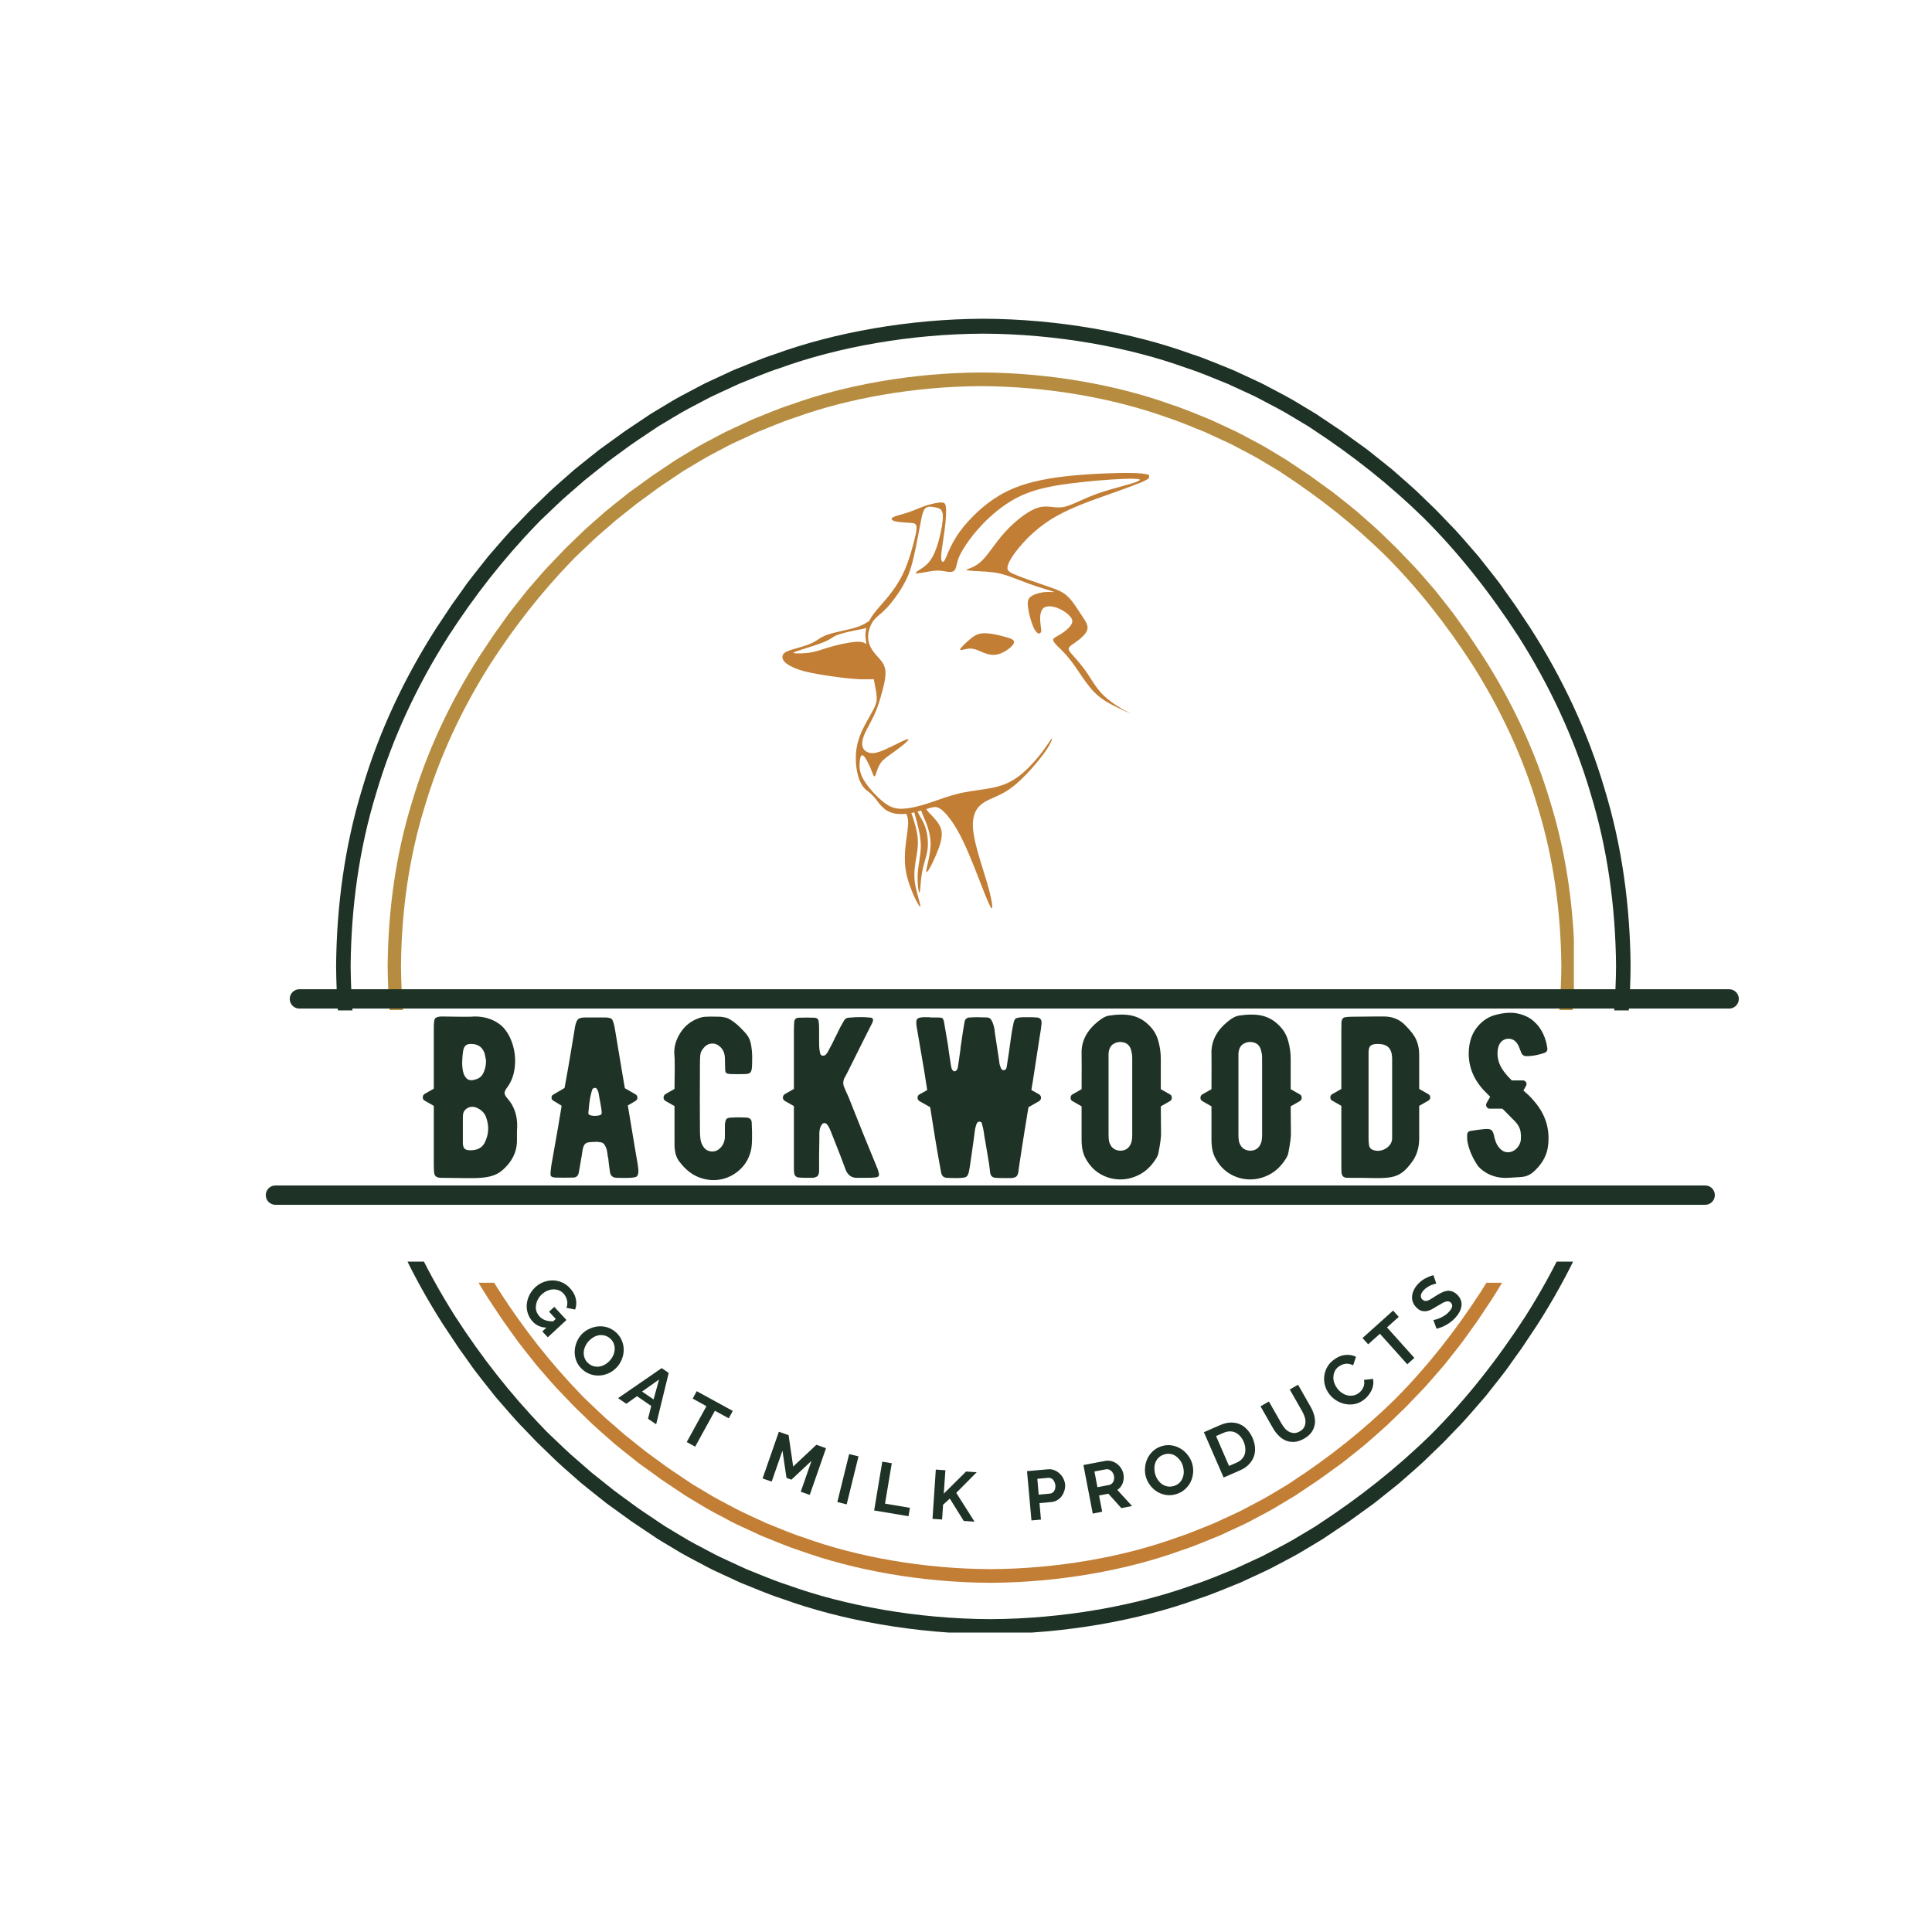 <svg xmlns="http://www.w3.org/2000/svg" xmlns:xlink="http://www.w3.org/1999/xlink" width="500" zoomAndPan="magnify" viewBox="0 0 375 375" height="500" preserveAspectRatio="xMidYMid meet" version="1.0"><defs><g/><clipPath id="e73580febd"><path d="M 66.586 244.879 L 317.836 244.879 L 317.836 316.879 L 66.586 316.879 Z M 66.586 244.879 " clip-rule="nonzero"/></clipPath><clipPath id="1da3822184"><path d="M 77.016 248.98 L 307.266 248.98 L 307.266 307.223 L 77.016 307.223 Z M 77.016 248.98 " clip-rule="nonzero"/></clipPath><clipPath id="4895ba20aa"><path d="M 65.238 61.867 L 316.488 61.867 L 316.488 196.117 L 65.238 196.117 Z M 65.238 61.867 " clip-rule="nonzero"/></clipPath><clipPath id="8a86e01b73"><path d="M 75.242 72.297 L 305.492 72.297 L 305.492 196.047 L 75.242 196.047 Z M 75.242 72.297 " clip-rule="nonzero"/></clipPath><clipPath id="8719d85abb"><path d="M 151.793 91.746 L 223.043 91.746 L 223.043 176.496 L 151.793 176.496 Z M 151.793 91.746 " clip-rule="nonzero"/></clipPath></defs><rect x="-37.5" width="450" fill="#ffffff" y="-37.5" height="450" fill-opacity="1"/><rect x="-37.5" width="450" fill="#ffffff" y="-37.5" height="450" fill-opacity="1"/><g clip-path="url(#e73580febd)"><path fill="#1e3226" d="M 310.074 158.043 C 306.891 147.199 302.023 136.91 295.988 127.434 C 291.008 119.723 285.34 112.473 278.973 105.883 C 278.152 104.98 277.23 104.176 276.359 103.324 C 275.469 102.492 274.605 101.629 273.695 100.812 L 270.938 98.414 L 269.559 97.211 L 268.125 96.074 L 265.27 93.793 C 264.301 93.051 263.301 92.352 262.32 91.625 C 260.383 90.141 258.32 88.836 256.301 87.465 C 256.008 87.27 255.703 87.062 255.383 86.848 C 255.055 86.652 254.711 86.445 254.355 86.23 C 253.645 85.805 252.875 85.348 252.059 84.859 C 250.449 83.848 248.539 82.891 246.48 81.797 C 245.961 81.531 245.441 81.238 244.891 80.977 C 244.34 80.719 243.781 80.457 243.207 80.191 C 242.062 79.664 240.875 79.113 239.652 78.551 C 237.141 77.566 234.523 76.391 231.668 75.477 C 220.398 71.391 206.332 68.863 192.215 68.805 C 178.102 68.863 164.035 71.391 152.766 75.477 C 149.91 76.391 147.293 77.566 144.781 78.551 C 143.559 79.113 142.371 79.664 141.227 80.191 C 140.652 80.457 140.09 80.719 139.539 80.973 C 138.992 81.234 138.473 81.531 137.953 81.797 C 135.895 82.891 133.984 83.848 132.371 84.859 C 131.555 85.348 130.789 85.805 130.078 86.23 C 129.723 86.445 129.379 86.652 129.051 86.848 C 128.73 87.062 128.426 87.27 128.133 87.465 C 120.465 92.488 113.262 98.199 106.715 104.609 C 99.805 111.508 93.77 119.238 88.445 127.434 C 82.406 136.91 77.543 147.199 74.355 158.043 C 71.043 168.852 69.508 180.195 69.41 191.539 C 69.508 202.887 71.043 214.23 74.355 225.039 C 77.543 235.883 82.406 246.172 88.441 255.648 C 93.426 263.359 99.09 270.605 105.457 277.199 C 106.281 278.102 107.199 278.906 108.074 279.758 C 108.965 280.59 109.828 281.453 110.734 282.266 L 113.496 284.668 L 114.875 285.871 L 116.305 287.008 L 119.164 289.289 C 120.133 290.031 121.133 290.73 122.113 291.457 C 124.051 292.938 126.113 294.242 128.133 295.617 C 128.422 295.812 128.73 296.02 129.047 296.23 C 129.379 296.43 129.719 296.637 130.074 296.852 C 130.789 297.277 131.555 297.734 132.371 298.223 C 133.984 299.234 135.895 300.191 137.953 301.285 C 138.473 301.551 138.992 301.844 139.539 302.105 C 140.09 302.363 140.652 302.625 141.227 302.891 C 142.371 303.418 143.559 303.965 144.781 304.531 C 147.293 305.516 149.91 306.691 152.762 307.605 C 164.035 311.691 178.102 314.219 192.215 314.277 C 206.332 314.219 220.398 311.691 231.668 307.605 C 234.523 306.691 237.141 305.516 239.652 304.531 C 240.875 303.965 242.062 303.418 243.207 302.891 C 243.777 302.625 244.34 302.363 244.891 302.109 C 245.438 301.844 245.957 301.551 246.477 301.285 C 248.539 300.191 250.449 299.234 252.059 298.223 C 252.875 297.734 253.641 297.277 254.355 296.852 C 254.711 296.637 255.055 296.43 255.383 296.23 C 255.699 296.02 256.008 295.812 256.297 295.617 C 263.965 290.594 271.172 284.883 277.719 278.473 C 284.625 271.574 290.664 263.844 295.988 255.648 C 302.023 246.172 306.891 235.883 310.074 225.039 C 313.391 214.23 314.926 202.887 315.023 191.539 C 314.926 180.195 313.391 168.852 310.074 158.043 Z M 317.844 191.625 L 317.844 191.633 C 317.742 203.219 316.184 214.809 312.809 225.859 C 309.562 236.945 304.59 247.469 298.395 257.133 L 295.414 261.613 C 295.414 261.613 294.555 262.816 293.262 264.621 C 292.02 266.465 290.117 268.738 288.297 271.074 C 286.34 273.293 284.461 275.582 282.883 277.145 C 281.348 278.746 280.324 279.812 280.324 279.812 C 280.324 279.812 280.066 280.078 279.602 280.523 C 279.133 280.973 278.469 281.617 277.672 282.387 C 276.117 283.973 273.859 285.883 271.641 287.844 C 270.504 288.785 269.336 289.691 268.254 290.562 C 267.711 290.992 267.188 291.41 266.688 291.805 C 266.176 292.18 265.688 292.527 265.238 292.855 C 263.438 294.152 262.238 295.02 262.238 295.02 C 262.238 295.02 261.977 295.23 261.555 295.504 C 261.137 295.785 260.578 296.156 260.02 296.531 C 258.902 297.277 257.789 298.023 257.789 298.023 C 257.488 298.227 257.18 298.438 256.852 298.656 C 256.516 298.859 256.168 299.07 255.805 299.293 C 255.074 299.73 254.289 300.199 253.457 300.699 C 251.809 301.742 249.855 302.723 247.75 303.844 C 247.219 304.117 246.688 304.418 246.125 304.688 C 245.562 304.949 244.988 305.219 244.402 305.492 C 243.23 306.035 242.016 306.598 240.766 307.176 C 238.195 308.188 235.516 309.391 232.594 310.328 C 221.062 314.52 206.66 317.113 192.215 317.172 C 177.773 317.113 163.371 314.52 151.836 310.328 C 148.914 309.391 146.234 308.184 143.668 307.176 C 142.414 306.598 141.199 306.035 140.027 305.488 C 139.441 305.219 138.867 304.949 138.305 304.688 C 137.746 304.418 137.211 304.117 136.684 303.844 C 134.574 302.723 132.625 301.742 130.973 300.699 C 130.141 300.199 129.359 299.73 128.629 299.293 C 128.266 299.07 127.914 298.859 127.578 298.656 C 127.254 298.434 126.941 298.227 126.645 298.023 C 126.645 298.023 125.527 297.277 124.41 296.531 C 123.852 296.156 123.297 295.785 122.879 295.504 C 122.453 295.23 122.195 295.02 122.195 295.02 C 122.195 295.02 120.996 294.152 119.195 292.855 C 118.746 292.527 118.258 292.18 117.742 291.805 C 117.246 291.41 116.723 290.992 116.18 290.562 C 115.098 289.691 113.926 288.785 112.789 287.844 C 110.574 285.883 108.316 283.973 106.758 282.387 C 105.961 281.617 105.297 280.973 104.832 280.523 C 104.367 280.078 104.105 279.812 104.105 279.812 C 104.105 279.812 103.082 278.746 101.551 277.145 C 99.969 275.582 98.094 273.293 96.133 271.074 C 94.316 268.738 92.414 266.465 91.168 264.621 C 89.879 262.816 89.016 261.609 89.016 261.609 L 86.039 257.133 C 79.84 247.469 74.871 236.945 71.625 225.859 C 68.25 214.809 66.691 203.219 66.59 191.633 L 66.586 191.625 L 66.586 191.457 L 66.59 191.445 C 66.691 179.863 68.25 168.273 71.625 157.223 C 74.871 146.133 79.84 135.613 86.039 125.945 L 89.016 121.469 C 89.016 121.469 89.879 120.266 91.168 118.457 C 92.414 116.613 94.316 114.344 96.133 112.008 C 98.094 109.789 99.969 107.5 101.551 105.938 C 103.082 104.336 104.105 103.27 104.105 103.27 C 104.105 103.27 104.367 103.004 104.832 102.555 C 105.297 102.105 105.961 101.465 106.758 100.695 C 108.316 99.109 110.574 97.199 112.789 95.238 C 113.926 94.293 115.098 93.391 116.18 92.52 C 116.723 92.09 117.246 91.672 117.742 91.273 C 118.258 90.902 118.746 90.551 119.195 90.227 C 120.996 88.93 122.195 88.062 122.195 88.062 C 122.195 88.062 122.453 87.852 122.879 87.578 C 123.297 87.297 123.855 86.926 124.41 86.551 C 125.527 85.805 126.645 85.059 126.645 85.059 C 126.941 84.855 127.254 84.645 127.578 84.426 C 127.914 84.223 128.266 84.012 128.629 83.789 C 129.359 83.352 130.141 82.883 130.977 82.379 C 132.625 81.34 134.574 80.359 136.684 79.238 C 137.215 78.961 137.746 78.664 138.305 78.395 C 138.867 78.133 139.445 77.863 140.027 77.59 C 141.199 77.047 142.414 76.484 143.668 75.906 C 146.234 74.895 148.914 73.691 151.836 72.75 C 163.371 68.562 177.773 65.969 192.215 65.91 C 206.66 65.969 221.062 68.562 232.598 72.754 C 235.516 73.691 238.195 74.898 240.766 75.906 C 242.02 76.484 243.23 77.047 244.402 77.594 C 244.988 77.863 245.562 78.133 246.129 78.395 C 246.688 78.664 247.219 78.961 247.75 79.238 C 249.855 80.359 251.809 81.34 253.457 82.379 C 254.293 82.883 255.074 83.352 255.805 83.789 C 256.168 84.012 256.516 84.223 256.852 84.426 C 257.18 84.645 257.492 84.855 257.789 85.059 C 257.789 85.059 258.902 85.805 260.02 86.551 C 260.578 86.926 261.137 87.297 261.555 87.578 C 261.977 87.852 262.238 88.062 262.238 88.062 C 262.238 88.062 263.438 88.93 265.238 90.227 C 265.688 90.551 266.176 90.902 266.688 91.273 C 267.188 91.672 267.711 92.09 268.254 92.52 C 269.336 93.391 270.504 94.293 271.641 95.238 C 273.859 97.199 276.117 99.109 277.672 100.695 C 278.469 101.465 279.133 102.105 279.602 102.555 C 280.066 103.004 280.324 103.27 280.324 103.27 C 280.324 103.27 281.348 104.336 282.883 105.938 C 284.461 107.5 286.34 109.789 288.297 112.008 C 290.117 114.344 292.02 116.617 293.262 118.457 C 294.555 120.266 295.414 121.469 295.414 121.469 L 298.395 125.945 C 304.59 135.613 309.562 146.137 312.809 157.223 C 316.184 168.273 317.742 179.863 317.844 191.449 L 317.844 191.457 L 317.848 191.539 L 317.844 191.625 " fill-opacity="1" fill-rule="nonzero"/></g><g clip-path="url(#1da3822184)"><path fill="#c27e35" d="M 300.289 161.305 C 297.367 151.359 292.91 141.926 287.375 133.234 C 282.805 126.164 277.609 119.516 271.77 113.473 C 271.016 112.648 270.172 111.906 269.371 111.129 C 268.555 110.363 267.766 109.57 266.934 108.824 L 264.402 106.625 L 263.137 105.523 L 261.824 104.48 L 259.203 102.387 C 258.316 101.707 257.398 101.066 256.5 100.398 C 254.723 99.039 252.832 97.844 250.98 96.586 C 250.711 96.402 250.43 96.215 250.141 96.02 C 249.836 95.84 249.523 95.648 249.195 95.453 C 248.543 95.062 247.84 94.641 247.094 94.195 C 245.613 93.266 243.863 92.391 241.973 91.387 C 241.5 91.141 241.023 90.875 240.52 90.633 C 240.012 90.398 239.5 90.16 238.973 89.914 C 237.922 89.43 236.836 88.926 235.711 88.41 C 233.41 87.508 231.012 86.43 228.395 85.59 C 218.059 81.844 205.16 79.527 192.215 79.473 C 179.273 79.527 166.375 81.844 156.039 85.59 C 153.422 86.43 151.023 87.508 148.719 88.41 C 147.598 88.926 146.508 89.43 145.457 89.914 C 144.934 90.16 144.418 90.398 143.914 90.633 C 143.41 90.871 142.934 91.141 142.461 91.387 C 140.57 92.391 138.82 93.266 137.34 94.195 C 136.594 94.641 135.891 95.062 135.234 95.453 C 134.91 95.648 134.594 95.836 134.293 96.02 C 134 96.215 133.719 96.402 133.453 96.582 C 126.422 101.191 119.816 106.426 113.812 112.305 C 107.477 118.633 101.941 125.719 97.059 133.234 C 91.523 141.922 87.062 151.359 84.141 161.305 C 81.102 171.215 79.695 181.617 79.602 192.02 C 79.695 202.422 81.102 212.824 84.141 222.738 C 87.062 232.68 91.523 242.117 97.059 250.805 C 101.625 257.875 106.82 264.523 112.66 270.566 C 113.414 271.395 114.258 272.133 115.059 272.91 C 115.875 273.676 116.668 274.469 117.5 275.215 L 121.297 278.52 L 122.609 279.559 L 125.23 281.656 C 126.117 282.332 127.031 282.977 127.934 283.641 C 129.711 285 131.602 286.195 133.453 287.457 C 133.719 287.637 134 287.824 134.293 288.02 C 134.594 288.203 134.906 288.391 135.234 288.586 C 135.887 288.977 136.59 289.398 137.34 289.844 C 138.82 290.773 140.57 291.648 142.457 292.652 C 142.934 292.898 143.41 293.168 143.914 293.406 C 144.418 293.641 144.934 293.883 145.457 294.125 C 146.508 294.609 147.598 295.113 148.719 295.633 C 151.02 296.531 153.422 297.609 156.039 298.449 C 166.375 302.195 179.273 304.516 192.215 304.566 C 205.16 304.516 218.059 302.195 228.391 298.449 C 231.012 297.609 233.41 296.531 235.711 295.633 C 236.836 295.113 237.922 294.609 238.973 294.125 C 239.496 293.883 240.012 293.641 240.52 293.406 C 241.02 293.168 241.496 292.898 241.973 292.652 C 243.863 291.648 245.613 290.773 247.09 289.848 C 247.84 289.398 248.543 288.977 249.195 288.586 C 249.523 288.391 249.836 288.203 250.137 288.02 C 250.43 287.824 250.711 287.637 250.977 287.457 C 258.008 282.848 264.617 277.613 270.621 271.734 C 276.953 265.406 282.492 258.32 287.375 250.805 C 292.91 242.117 297.367 232.68 300.289 222.738 C 303.332 212.824 304.738 202.422 304.828 192.02 C 304.738 181.617 303.332 171.215 300.289 161.305 Z M 307.414 192.098 L 307.414 192.105 C 307.32 202.727 305.891 213.355 302.797 223.492 C 299.82 233.656 295.262 243.305 289.578 252.168 L 286.848 256.273 C 286.848 256.273 286.059 257.379 284.875 259.035 C 283.734 260.727 281.988 262.809 280.32 264.949 C 278.527 266.984 276.805 269.086 275.355 270.516 C 273.949 271.984 273.012 272.965 273.012 272.965 C 273.012 272.965 272.773 273.207 272.344 273.617 C 271.918 274.027 271.309 274.617 270.578 275.324 C 269.152 276.777 267.078 278.531 265.047 280.328 C 264.004 281.191 262.934 282.023 261.941 282.82 C 261.445 283.215 260.961 283.598 260.508 283.961 C 260.035 284.305 259.586 284.625 259.176 284.922 C 257.523 286.113 256.426 286.906 256.426 286.906 C 256.426 286.906 256.184 287.102 255.797 287.352 C 255.414 287.609 254.902 287.949 254.391 288.293 C 253.367 288.98 252.344 289.664 252.344 289.664 C 252.07 289.848 251.785 290.043 251.484 290.242 C 251.18 290.43 250.855 290.625 250.523 290.824 C 249.855 291.227 249.137 291.66 248.371 292.117 C 246.859 293.07 245.07 293.973 243.137 295 C 242.652 295.254 242.164 295.527 241.652 295.773 C 241.133 296.016 240.605 296.262 240.07 296.512 C 238.996 297.008 237.883 297.523 236.734 298.055 C 234.379 298.98 231.922 300.086 229.242 300.949 C 218.668 304.789 205.461 307.168 192.215 307.223 C 178.973 307.168 165.766 304.789 155.188 300.945 C 152.508 300.086 150.051 298.98 147.695 298.055 C 146.547 297.523 145.434 297.008 144.359 296.508 C 143.824 296.258 143.297 296.012 142.781 295.773 C 142.266 295.527 141.777 295.254 141.293 295 C 139.359 293.973 137.57 293.07 136.059 292.117 C 135.293 291.66 134.574 291.227 133.906 290.824 C 133.574 290.625 133.254 290.43 132.945 290.242 C 132.645 290.039 132.359 289.848 132.086 289.664 C 132.086 289.664 131.062 288.98 130.039 288.293 C 129.527 287.949 129.016 287.609 128.633 287.352 C 128.246 287.102 128.008 286.906 128.008 286.906 C 128.008 286.906 126.906 286.113 125.258 284.922 C 124.844 284.625 124.398 284.305 123.926 283.961 C 123.469 283.598 122.988 283.215 122.492 282.82 C 121.5 282.023 120.426 281.191 119.383 280.328 C 117.352 278.531 115.281 276.777 113.855 275.324 C 113.121 274.617 112.512 274.027 112.086 273.617 C 111.66 273.207 111.422 272.965 111.422 272.965 C 111.422 272.965 110.484 271.984 109.074 270.516 C 107.629 269.086 105.906 266.984 104.109 264.949 C 102.445 262.809 100.699 260.727 99.559 259.035 C 98.375 257.379 97.582 256.273 97.582 256.273 L 94.852 252.168 C 89.172 243.305 84.613 233.656 81.637 223.492 C 78.539 213.355 77.113 202.727 77.02 192.105 L 77.016 192.098 L 77.016 191.945 L 77.02 191.934 C 77.113 181.312 78.539 170.684 81.637 160.551 C 84.613 150.383 89.172 140.734 94.852 131.871 L 97.586 127.766 C 97.586 127.766 98.375 126.66 99.559 125.004 C 100.699 123.312 102.445 121.23 104.109 119.09 C 105.906 117.055 107.629 114.957 109.074 113.523 C 110.484 112.055 111.422 111.078 111.422 111.078 C 111.422 111.078 111.66 110.832 112.086 110.422 C 112.512 110.012 113.121 109.422 113.855 108.715 C 115.281 107.262 117.352 105.512 119.383 103.715 C 120.426 102.848 121.5 102.016 122.492 101.219 C 122.988 100.824 123.469 100.441 123.926 100.078 C 124.398 99.738 124.844 99.414 125.258 99.117 C 126.906 97.926 128.008 97.133 128.008 97.133 C 128.008 97.133 128.246 96.938 128.633 96.688 C 129.02 96.434 129.531 96.09 130.039 95.746 C 131.062 95.062 132.086 94.375 132.086 94.375 C 132.359 94.191 132.648 94 132.945 93.797 C 133.254 93.609 133.574 93.418 133.906 93.215 C 134.574 92.812 135.297 92.383 136.059 91.922 C 137.57 90.969 139.359 90.07 141.293 89.039 C 141.777 88.789 142.266 88.516 142.781 88.266 C 143.297 88.027 143.824 87.781 144.359 87.531 C 145.434 87.031 146.551 86.516 147.699 85.984 C 150.055 85.059 152.508 83.957 155.188 83.094 C 165.766 79.25 178.973 76.871 192.215 76.82 C 205.461 76.871 218.668 79.25 229.246 83.094 C 231.922 83.957 234.379 85.059 236.734 85.984 C 237.883 86.516 238.996 87.031 240.07 87.531 C 240.609 87.781 241.137 88.027 241.652 88.266 C 242.164 88.516 242.652 88.789 243.141 89.039 C 245.07 90.07 246.859 90.969 248.375 91.922 C 249.137 92.383 249.855 92.812 250.523 93.215 C 250.855 93.418 251.18 93.609 251.484 93.797 C 251.785 94 252.07 94.191 252.344 94.375 C 252.344 94.375 253.367 95.062 254.391 95.746 C 254.902 96.09 255.414 96.434 255.797 96.688 C 256.184 96.938 256.426 97.133 256.426 97.133 C 256.426 97.133 257.523 97.926 259.176 99.117 C 259.586 99.414 260.035 99.738 260.508 100.078 C 260.961 100.441 261.445 100.824 261.941 101.219 C 262.934 102.016 264.004 102.848 265.047 103.715 C 267.078 105.512 269.152 107.262 270.578 108.715 C 271.309 109.422 271.918 110.012 272.344 110.422 C 272.773 110.832 273.012 111.078 273.012 111.078 C 273.012 111.078 273.949 112.055 275.355 113.523 C 276.805 114.957 278.527 117.055 280.32 119.09 C 281.988 121.23 283.734 123.316 284.875 125.004 C 286.059 126.664 286.848 127.766 286.848 127.766 L 289.578 131.871 C 295.262 140.734 299.82 150.383 302.797 160.551 C 305.891 170.684 307.32 181.312 307.414 191.934 L 307.414 191.945 L 307.418 192.02 L 307.414 192.098 " fill-opacity="1" fill-rule="nonzero"/></g><g clip-path="url(#4895ba20aa)"><path fill="#1e3226" d="M 308.727 220.996 C 305.539 231.84 300.676 242.129 294.641 251.605 C 289.66 259.316 283.992 266.562 277.625 273.156 C 276.801 274.059 275.883 274.863 275.008 275.715 C 274.121 276.547 273.258 277.41 272.348 278.223 L 269.59 280.625 L 268.207 281.824 L 263.918 285.246 C 262.949 285.988 261.953 286.688 260.973 287.414 C 259.031 288.895 256.969 290.199 254.949 291.574 C 254.66 291.77 254.355 291.977 254.035 292.188 C 253.707 292.387 253.363 292.594 253.008 292.809 C 252.293 293.234 251.527 293.691 250.711 294.18 C 249.098 295.191 247.191 296.148 245.129 297.242 C 244.613 297.508 244.094 297.801 243.543 298.062 C 242.992 298.32 242.43 298.582 241.859 298.848 C 240.715 299.375 239.527 299.922 238.301 300.488 C 235.793 301.473 233.176 302.648 230.32 303.562 C 219.051 307.648 204.984 310.176 190.867 310.234 C 176.754 310.176 162.688 307.648 151.418 303.562 C 148.559 302.648 145.945 301.473 143.434 300.488 C 142.207 299.922 141.023 299.375 139.879 298.848 C 139.305 298.582 138.742 298.32 138.191 298.066 C 137.645 297.801 137.125 297.508 136.605 297.242 C 134.547 296.148 132.637 295.191 131.023 294.18 C 130.207 293.691 129.441 293.234 128.73 292.809 C 128.371 292.594 128.031 292.387 127.699 292.188 C 127.383 291.977 127.078 291.77 126.785 291.574 C 119.117 286.551 111.914 280.84 105.363 274.43 C 98.457 267.531 92.418 259.801 87.094 251.605 C 81.059 242.129 76.195 231.84 73.008 220.996 C 69.691 210.188 68.16 198.844 68.059 187.496 C 68.16 176.152 69.691 164.809 73.008 154 C 76.195 143.156 81.059 132.867 87.094 123.391 C 92.078 115.68 97.742 108.43 104.109 101.84 C 104.934 100.938 105.852 100.133 106.727 99.281 C 107.613 98.449 108.48 97.586 109.387 96.77 L 112.145 94.371 L 113.527 93.168 L 114.957 92.031 L 117.816 89.75 C 118.785 89.008 119.781 88.309 120.762 87.582 C 122.703 86.098 124.766 84.793 126.785 83.422 C 127.074 83.227 127.383 83.02 127.699 82.805 C 128.027 82.609 128.371 82.402 128.727 82.188 C 129.441 81.762 130.207 81.305 131.023 80.816 C 132.637 79.805 134.543 78.848 136.605 77.754 C 137.125 77.488 137.645 77.195 138.191 76.934 C 138.742 76.676 139.305 76.414 139.875 76.148 C 141.02 75.621 142.207 75.07 143.434 74.508 C 145.941 73.523 148.559 72.348 151.414 71.434 C 162.688 67.348 176.75 64.82 190.867 64.762 C 204.98 64.82 219.051 67.348 230.32 71.434 C 233.176 72.348 235.789 73.523 238.301 74.508 C 239.527 75.07 240.711 75.621 241.859 76.148 C 242.43 76.414 242.992 76.676 243.543 76.93 C 244.09 77.191 244.609 77.488 245.129 77.754 C 247.188 78.848 249.098 79.805 250.711 80.816 C 251.527 81.305 252.293 81.762 253.008 82.188 C 253.363 82.402 253.703 82.609 254.035 82.805 C 254.352 83.02 254.66 83.227 254.949 83.422 C 262.617 88.445 269.82 94.156 276.371 100.566 C 283.277 107.465 289.316 115.195 294.641 123.391 C 300.676 132.867 305.539 143.156 308.727 154 C 312.043 164.809 313.574 176.152 313.676 187.496 C 313.574 198.844 312.043 210.188 308.727 220.996 Z M 316.496 187.414 L 316.496 187.406 C 316.391 175.82 314.836 164.23 311.461 153.18 C 308.215 142.09 303.242 131.57 297.047 121.902 L 294.066 117.426 C 294.066 117.426 293.203 116.223 291.914 114.414 C 290.672 112.57 288.766 110.301 286.949 107.965 C 284.992 105.746 283.113 103.457 281.535 101.895 C 280 100.293 278.977 99.227 278.977 99.227 C 278.977 99.227 278.719 98.961 278.25 98.512 C 277.785 98.062 277.121 97.422 276.324 96.652 C 274.766 95.066 272.508 93.156 270.293 91.195 C 269.156 90.25 267.984 89.348 266.906 88.477 C 266.363 88.047 265.84 87.629 265.34 87.23 C 264.824 86.859 264.34 86.508 263.887 86.184 C 262.09 84.887 260.891 84.02 260.891 84.02 C 260.891 84.02 260.629 83.809 260.207 83.535 C 259.785 83.254 259.23 82.883 258.672 82.508 C 257.555 81.762 256.438 81.016 256.438 81.016 C 256.141 80.812 255.828 80.602 255.504 80.383 C 255.168 80.18 254.816 79.969 254.453 79.746 C 253.727 79.309 252.941 78.84 252.109 78.336 C 250.457 77.297 248.508 76.316 246.398 75.195 C 245.871 74.918 245.336 74.621 244.777 74.352 C 244.215 74.09 243.641 73.82 243.055 73.547 C 241.883 73.004 240.668 72.441 239.414 71.863 C 236.848 70.852 234.168 69.648 231.246 68.707 C 219.711 64.52 205.309 61.922 190.867 61.867 C 176.426 61.922 162.023 64.52 150.488 68.711 C 147.566 69.648 144.887 70.855 142.316 71.863 C 141.066 72.441 139.852 73.004 138.68 73.551 C 138.094 73.82 137.52 74.09 136.957 74.352 C 136.395 74.621 135.863 74.918 135.332 75.195 C 133.227 76.316 131.273 77.297 129.625 78.336 C 128.793 78.84 128.008 79.309 127.281 79.746 C 126.918 79.969 126.566 80.18 126.23 80.383 C 125.902 80.602 125.594 80.812 125.293 81.016 C 125.293 81.016 124.18 81.762 123.062 82.508 C 122.504 82.883 121.945 83.254 121.527 83.535 C 121.105 83.809 120.844 84.02 120.844 84.02 C 120.844 84.02 119.645 84.887 117.848 86.184 C 117.395 86.508 116.91 86.859 116.395 87.23 C 115.895 87.629 115.371 88.047 114.828 88.477 C 113.75 89.348 112.578 90.25 111.441 91.195 C 109.227 93.156 106.969 95.066 105.41 96.652 C 104.613 97.422 103.949 98.062 103.484 98.512 C 103.016 98.961 102.758 99.227 102.758 99.227 C 102.758 99.227 101.734 100.293 100.199 101.895 C 98.621 103.457 96.742 105.746 94.785 107.965 C 92.969 110.301 91.062 112.574 89.82 114.414 C 88.527 116.223 87.668 117.426 87.668 117.426 L 84.691 121.902 C 78.492 131.57 73.52 142.094 70.277 153.18 C 66.902 164.23 65.344 175.82 65.238 187.406 L 65.238 187.59 C 65.344 199.176 66.902 210.766 70.277 221.816 C 73.52 232.902 78.492 243.426 84.691 253.09 L 87.668 257.566 C 87.668 257.566 88.531 258.773 89.82 260.578 C 91.066 262.422 92.969 264.695 94.785 267.031 C 96.742 269.25 98.621 271.539 100.199 273.102 C 101.734 274.703 102.758 275.77 102.758 275.77 C 102.758 275.77 103.016 276.035 103.484 276.48 C 103.949 276.93 104.613 277.574 105.41 278.344 C 106.969 279.93 109.227 281.84 111.441 283.801 C 112.578 284.742 113.75 285.648 114.828 286.52 C 115.371 286.949 115.895 287.367 116.395 287.762 C 116.91 288.137 117.395 288.488 117.848 288.812 C 119.645 290.109 120.844 290.977 120.844 290.977 C 120.844 290.977 121.105 291.188 121.527 291.461 C 121.949 291.742 122.508 292.113 123.062 292.488 C 124.18 293.234 125.297 293.98 125.297 293.98 C 125.594 294.184 125.906 294.395 126.23 294.613 C 126.566 294.816 126.918 295.027 127.281 295.25 C 128.008 295.688 128.793 296.156 129.625 296.656 C 131.277 297.699 133.227 298.68 135.336 299.801 C 135.863 300.074 136.398 300.375 136.957 300.645 C 137.52 300.906 138.094 301.176 138.68 301.449 C 139.852 301.992 141.066 302.555 142.32 303.133 C 144.887 304.145 147.566 305.348 150.488 306.289 C 162.023 310.477 176.426 313.07 190.867 313.129 C 205.309 313.07 219.711 310.477 231.25 306.285 C 234.168 305.348 236.848 304.141 239.418 303.133 C 240.668 302.555 241.883 301.992 243.055 301.445 C 243.641 301.176 244.215 300.906 244.777 300.645 C 245.34 300.375 245.871 300.074 246.402 299.801 C 248.508 298.68 250.461 297.699 252.109 296.656 C 252.941 296.156 253.727 295.688 254.457 295.25 C 254.816 295.027 255.168 294.816 255.504 294.613 C 255.832 294.395 256.141 294.184 256.441 293.98 C 256.441 293.98 257.555 293.234 258.672 292.488 C 259.23 292.113 259.789 291.742 260.207 291.461 C 260.629 291.188 260.891 290.977 260.891 290.977 C 260.891 290.977 262.09 290.109 263.887 288.812 C 264.34 288.488 264.824 288.137 265.34 287.762 C 265.84 287.367 266.363 286.949 266.906 286.52 C 267.984 285.648 269.156 284.742 270.293 283.801 C 272.508 281.84 274.766 279.93 276.324 278.344 C 277.121 277.574 277.785 276.93 278.25 276.48 C 278.719 276.035 278.977 275.77 278.977 275.77 C 278.977 275.77 280 274.703 281.535 273.102 C 283.113 271.539 284.992 269.25 286.949 267.031 C 288.766 264.695 290.672 262.422 291.914 260.578 C 293.207 258.773 294.066 257.566 294.066 257.566 L 297.047 253.09 C 303.242 243.426 308.215 232.902 311.461 221.816 C 314.836 210.766 316.391 199.176 316.496 187.59 L 316.496 187.582 L 316.5 187.496 L 316.496 187.414 " fill-opacity="1" fill-rule="nonzero"/></g><g clip-path="url(#8a86e01b73)"><path fill="#b68d40" d="M 298.52 218.215 C 295.598 228.16 291.137 237.594 285.602 246.281 C 281.035 253.355 275.84 260 270 266.047 C 269.246 266.871 268.402 267.609 267.602 268.391 C 266.785 269.156 265.992 269.945 265.16 270.691 L 261.363 273.996 L 260.051 275.039 L 257.43 277.133 C 256.543 277.812 255.625 278.453 254.727 279.117 C 252.949 280.477 251.059 281.676 249.207 282.934 C 248.941 283.113 248.66 283.301 248.367 283.496 C 248.066 283.68 247.754 283.867 247.426 284.062 C 246.773 284.453 246.07 284.875 245.32 285.32 C 243.84 286.25 242.09 287.125 240.203 288.133 C 239.727 288.375 239.25 288.645 238.746 288.883 C 238.242 289.121 237.727 289.359 237.203 289.602 C 236.152 290.086 235.062 290.59 233.941 291.109 C 231.641 292.008 229.238 293.09 226.621 293.926 C 216.285 297.676 203.387 299.992 190.445 300.047 C 177.5 299.992 164.602 297.676 154.27 293.926 C 151.648 293.09 149.25 292.008 146.945 291.109 C 145.824 290.59 144.738 290.086 143.688 289.602 C 143.16 289.359 142.645 289.121 142.141 288.887 C 141.641 288.645 141.164 288.375 140.688 288.133 C 138.797 287.129 137.047 286.25 135.57 285.324 C 134.82 284.875 134.117 284.453 133.465 284.062 C 133.137 283.867 132.824 283.68 132.523 283.496 C 132.23 283.301 131.949 283.113 131.684 282.934 C 124.648 278.328 118.043 273.09 112.039 267.211 C 105.707 260.887 100.168 253.797 95.285 246.285 C 89.75 237.594 85.293 228.16 82.371 218.215 C 79.328 208.301 77.922 197.902 77.832 187.496 C 77.922 177.094 79.328 166.691 82.371 156.781 C 85.293 146.836 89.75 137.402 95.285 128.711 C 99.855 121.641 105.051 114.996 110.887 108.949 C 111.645 108.125 112.484 107.387 113.289 106.605 C 114.102 105.84 114.895 105.051 115.727 104.305 L 119.523 101 L 120.836 99.957 L 123.457 97.863 C 124.344 97.184 125.262 96.543 126.16 95.879 C 127.938 94.516 129.828 93.32 131.68 92.062 C 131.949 91.883 132.227 91.695 132.52 91.496 C 132.824 91.316 133.137 91.129 133.461 90.93 C 134.117 90.539 134.82 90.121 135.566 89.672 C 137.047 88.742 138.797 87.867 140.688 86.863 C 141.16 86.621 141.637 86.352 142.141 86.109 C 142.645 85.875 143.16 85.637 143.688 85.395 C 144.734 84.91 145.824 84.406 146.945 83.887 C 149.25 82.988 151.648 81.906 154.266 81.066 C 164.602 77.32 177.5 75.004 190.445 74.949 C 203.387 75.004 216.285 77.32 226.621 81.066 C 229.238 81.906 231.637 82.988 233.941 83.887 C 235.062 84.406 236.152 84.91 237.199 85.395 C 237.727 85.637 238.242 85.875 238.746 86.109 C 239.25 86.352 239.727 86.621 240.199 86.863 C 242.09 87.867 243.84 88.742 245.32 89.672 C 246.066 90.121 246.77 90.539 247.426 90.93 C 247.75 91.125 248.066 91.316 248.367 91.496 C 248.66 91.691 248.938 91.883 249.207 92.062 C 256.238 96.668 262.844 101.902 268.848 107.785 C 275.184 114.109 280.719 121.195 285.602 128.711 C 291.137 137.402 295.598 146.836 298.52 156.781 C 301.559 166.691 302.965 177.094 303.055 187.496 C 302.965 197.902 301.559 208.301 298.52 218.215 Z M 305.645 187.422 L 305.641 187.41 C 305.547 176.789 304.121 166.16 301.023 156.027 C 298.047 145.859 293.488 136.211 287.809 127.348 L 285.074 123.242 C 285.074 123.242 284.285 122.141 283.102 120.484 C 281.961 118.793 280.215 116.711 278.551 114.566 C 276.754 112.531 275.031 110.434 273.582 109.004 C 272.176 107.531 271.238 106.555 271.238 106.555 C 271.238 106.555 271 106.312 270.574 105.902 C 270.148 105.488 269.539 104.898 268.805 104.191 C 267.379 102.738 265.309 100.988 263.277 99.191 C 262.234 98.324 261.16 97.496 260.168 96.695 C 259.672 96.301 259.191 95.918 258.734 95.555 C 258.262 95.215 257.816 94.895 257.402 94.594 C 255.754 93.402 254.652 92.609 254.652 92.609 C 254.652 92.609 254.414 92.418 254.027 92.164 C 253.641 91.91 253.129 91.566 252.621 91.223 C 251.598 90.539 250.57 89.855 250.57 89.855 C 250.301 89.668 250.012 89.477 249.715 89.273 C 249.406 89.086 249.086 88.895 248.75 88.691 C 248.082 88.289 247.363 87.859 246.602 87.398 C 245.09 86.445 243.301 85.547 241.367 84.516 C 240.879 84.266 240.391 83.992 239.879 83.746 C 239.363 83.504 238.836 83.258 238.301 83.008 C 237.223 82.512 236.109 81.996 234.961 81.461 C 232.605 80.535 230.148 79.434 227.473 78.57 C 216.895 74.73 203.688 72.348 190.445 72.297 C 177.199 72.348 163.992 74.73 153.414 78.57 C 150.738 79.434 148.281 80.539 145.926 81.461 C 144.777 81.996 143.664 82.512 142.59 83.008 C 142.051 83.258 141.523 83.504 141.008 83.746 C 140.496 83.992 140.008 84.266 139.52 84.516 C 137.59 85.547 135.797 86.445 134.285 87.398 C 133.523 87.859 132.805 88.293 132.137 88.691 C 131.801 88.895 131.48 89.09 131.172 89.273 C 130.875 89.477 130.59 89.668 130.316 89.855 C 130.316 89.855 129.293 90.539 128.27 91.223 C 127.758 91.566 127.246 91.91 126.863 92.168 C 126.473 92.418 126.234 92.609 126.234 92.609 C 126.234 92.609 125.137 93.402 123.484 94.594 C 123.074 94.895 122.625 95.215 122.152 95.555 C 121.695 95.918 121.215 96.301 120.719 96.695 C 119.727 97.496 118.656 98.324 117.613 99.191 C 115.582 100.988 113.508 102.738 112.082 104.191 C 111.352 104.898 110.742 105.488 110.316 105.902 C 109.887 106.312 109.648 106.555 109.648 106.555 C 109.648 106.555 108.711 107.531 107.305 109.004 C 105.855 110.434 104.133 112.531 102.34 114.566 C 100.672 116.711 98.926 118.793 97.785 120.484 C 96.602 122.141 95.812 123.246 95.812 123.246 L 93.082 127.348 C 87.398 136.211 82.84 145.863 79.863 156.027 C 76.77 166.16 75.34 176.789 75.246 187.414 L 75.242 187.422 L 75.242 187.574 L 75.246 187.582 C 75.34 198.207 76.77 208.836 79.863 218.969 C 82.84 229.133 87.398 238.785 93.082 247.645 L 95.812 251.75 C 95.812 251.75 96.602 252.855 97.785 254.512 C 98.926 256.203 100.672 258.285 102.34 260.43 C 104.133 262.461 105.855 264.562 107.305 265.992 C 108.711 267.461 109.648 268.441 109.648 268.441 C 109.648 268.441 109.887 268.684 110.316 269.094 C 110.742 269.508 111.352 270.098 112.082 270.801 C 113.508 272.258 115.582 274.008 117.613 275.805 C 118.656 276.672 119.727 277.5 120.719 278.297 C 121.215 278.695 121.695 279.074 122.152 279.438 C 122.625 279.781 123.074 280.102 123.484 280.398 C 125.137 281.59 126.234 282.383 126.234 282.383 C 126.234 282.383 126.473 282.578 126.863 282.828 C 127.246 283.086 127.758 283.43 128.27 283.77 C 129.293 284.457 130.316 285.141 130.316 285.141 C 130.59 285.324 130.875 285.52 131.172 285.719 C 131.48 285.906 131.801 286.102 132.137 286.301 C 132.805 286.703 133.523 287.137 134.289 287.594 C 135.801 288.547 137.59 289.449 139.523 290.477 C 140.008 290.73 140.496 291.004 141.008 291.25 C 141.527 291.492 142.055 291.738 142.59 291.988 C 143.664 292.484 144.777 293 145.926 293.535 C 148.281 294.457 150.738 295.562 153.418 296.426 C 163.992 300.266 177.199 302.645 190.445 302.699 C 203.688 302.645 216.895 300.266 227.473 296.426 C 230.148 295.562 232.609 294.457 234.961 293.531 C 236.113 293 237.223 292.484 238.301 291.988 C 238.836 291.738 239.363 291.492 239.879 291.25 C 240.395 291.004 240.883 290.73 241.367 290.477 C 243.301 289.449 245.09 288.547 246.602 287.594 C 247.367 287.137 248.082 286.703 248.754 286.301 C 249.086 286.102 249.406 285.906 249.715 285.719 C 250.016 285.52 250.301 285.324 250.574 285.141 C 250.574 285.141 251.598 284.457 252.621 283.77 C 253.133 283.43 253.645 283.086 254.027 282.828 C 254.414 282.578 254.652 282.383 254.652 282.383 C 254.652 282.383 255.754 281.59 257.402 280.398 C 257.816 280.102 258.262 279.781 258.734 279.438 C 259.191 279.074 259.672 278.695 260.168 278.297 C 261.16 277.5 262.234 276.672 263.277 275.805 C 265.309 274.008 267.379 272.258 268.805 270.801 C 269.539 270.098 270.148 269.508 270.574 269.094 C 271 268.684 271.238 268.441 271.238 268.441 C 271.238 268.441 272.176 267.461 273.582 265.992 C 275.031 264.562 276.754 262.461 278.551 260.43 C 280.215 258.285 281.961 256.203 283.102 254.512 C 284.285 252.855 285.074 251.75 285.074 251.75 L 287.809 247.645 C 293.488 238.785 298.047 229.133 301.023 218.969 C 304.121 208.832 305.547 198.203 305.641 187.582 L 305.645 187.574 L 305.645 187.422 " fill-opacity="1" fill-rule="nonzero"/></g><g fill="#1e3226" fill-opacity="1"><g transform="translate(82.153, 228.613)"><g><path d="M 18.234 -9.781 C 18.203 -9.488 18.188 -9.133 18.188 -8.719 C 18.188 -8.301 18.188 -7.844 18.188 -7.344 C 18.219 -5.594 17.641 -4.004 16.453 -2.578 C 15.797 -1.805 15.141 -1.234 14.484 -0.859 C 13.836 -0.492 13.055 -0.242 12.141 -0.109 C 11.223 0.023 10.066 0.082 8.672 0.062 C 7.273 0.051 5.523 0.031 3.422 0 C 2.953 0 2.598 -0.117 2.359 -0.359 C 2.211 -0.535 2.125 -0.805 2.094 -1.172 C 2.062 -1.547 2.047 -2.102 2.047 -2.844 L 2.047 -13.969 L 0.266 -14.984 C 0.023 -15.129 -0.094 -15.336 -0.094 -15.609 C -0.094 -15.898 0.023 -16.125 0.266 -16.281 L 2.047 -17.297 L 2.047 -29.031 C 2.047 -30.133 2.133 -30.773 2.312 -30.953 C 2.551 -31.191 2.988 -31.312 3.625 -31.312 C 4.258 -31.312 5.422 -31.297 7.109 -31.266 C 7.703 -31.266 8.227 -31.266 8.688 -31.266 C 9.156 -31.266 9.566 -31.281 9.922 -31.312 C 11.961 -31.332 13.695 -30.754 15.125 -29.578 C 15.832 -28.953 16.414 -28.141 16.875 -27.141 C 17.332 -26.148 17.629 -25.082 17.766 -23.938 C 17.898 -22.801 17.848 -21.66 17.609 -20.516 C 17.367 -19.379 16.91 -18.363 16.234 -17.469 C 15.93 -17.062 15.781 -16.723 15.781 -16.453 C 15.781 -16.18 15.957 -15.844 16.312 -15.438 C 17.656 -13.945 18.297 -12.062 18.234 -9.781 Z M 7.734 -24.594 C 7.648 -24.062 7.594 -23.43 7.562 -22.703 C 7.531 -21.973 7.582 -21.289 7.719 -20.656 C 7.852 -20.02 8.117 -19.535 8.516 -19.203 C 8.91 -18.879 9.492 -18.852 10.266 -19.125 C 10.828 -19.301 11.242 -19.613 11.516 -20.062 C 11.961 -20.852 12.188 -21.754 12.188 -22.766 L 11.922 -24.109 C 11.535 -25.266 10.766 -25.883 9.609 -25.969 C 9.047 -26.031 8.613 -25.957 8.312 -25.75 C 8.02 -25.539 7.828 -25.156 7.734 -24.594 Z M 11.875 -6.719 C 12.727 -8.344 12.832 -10.031 12.188 -11.781 C 11.945 -12.469 11.461 -13.016 10.734 -13.422 C 10.016 -13.836 9.344 -13.898 8.719 -13.609 C 8.332 -13.398 8.062 -13.16 7.906 -12.891 C 7.758 -12.629 7.688 -12.227 7.688 -11.688 C 7.688 -11.156 7.688 -10.391 7.688 -9.391 C 7.688 -8.285 7.688 -7.453 7.688 -6.891 C 7.688 -6.328 7.781 -5.93 7.969 -5.703 C 8.164 -5.484 8.52 -5.363 9.031 -5.344 C 10.395 -5.312 11.344 -5.77 11.875 -6.719 Z M 11.875 -6.719 "/></g></g></g><g fill="#1e3226" fill-opacity="1"><g transform="translate(105.939, 228.613)"><g><path d="M 17.828 -2.672 C 18.066 -1.367 18.008 -0.566 17.656 -0.266 C 17.531 -0.148 17.172 -0.066 16.578 -0.016 C 15.992 0.023 15.406 0.035 14.812 0.016 C 14.219 0.004 13.859 0 13.734 0 C 13.328 -0.031 13.031 -0.133 12.844 -0.312 C 12.645 -0.488 12.516 -0.758 12.453 -1.125 C 12.391 -1.5 12.316 -2.039 12.234 -2.75 C 12.203 -3.082 12.172 -3.379 12.141 -3.641 C 12.109 -3.91 12.062 -4.133 12 -4.312 C 12 -4.457 11.961 -4.738 11.891 -5.156 C 11.816 -5.57 11.664 -5.973 11.438 -6.359 C 11.219 -6.742 10.844 -6.938 10.312 -6.938 C 10.195 -6.969 10.109 -6.984 10.047 -6.984 C 9.992 -6.984 9.969 -6.984 9.969 -6.984 C 9.195 -6.984 8.617 -6.945 8.234 -6.875 C 7.848 -6.801 7.57 -6.598 7.406 -6.266 C 7.238 -5.941 7.113 -5.395 7.031 -4.625 C 7 -4.445 6.93 -4.062 6.828 -3.469 C 6.723 -2.875 6.582 -2.055 6.406 -1.016 C 6.281 -0.367 5.91 -0.047 5.297 -0.047 C 3.93 -0.016 2.773 -0.016 1.828 -0.047 C 1.203 -0.078 0.895 -0.297 0.906 -0.703 C 0.926 -1.117 0.977 -1.656 1.062 -2.312 C 1.602 -5.332 2.035 -7.789 2.359 -9.688 C 2.68 -11.594 2.906 -12.93 3.031 -13.703 C 3.031 -13.754 3.035 -13.812 3.047 -13.875 C 3.055 -13.938 3.062 -13.977 3.062 -14 L 1.516 -14.938 C 1.242 -15.082 1.109 -15.289 1.109 -15.562 C 1.109 -15.863 1.242 -16.07 1.516 -16.188 L 3.641 -17.438 C 4.148 -20.188 4.566 -22.562 4.891 -24.562 C 5.211 -26.57 5.477 -28.18 5.688 -29.391 C 5.844 -30.129 6.047 -30.602 6.297 -30.812 C 6.547 -31.02 7.023 -31.125 7.734 -31.125 L 11.781 -31.125 C 12.258 -31.07 12.586 -30.984 12.766 -30.859 C 12.91 -30.711 13.035 -30.461 13.141 -30.109 C 13.242 -29.754 13.328 -29.395 13.391 -29.031 C 14.004 -25.363 14.473 -22.551 14.797 -20.594 C 15.129 -18.633 15.312 -17.566 15.344 -17.391 L 17.438 -16.188 C 17.664 -16.039 17.781 -15.832 17.781 -15.562 C 17.781 -15.289 17.664 -15.082 17.438 -14.938 L 15.922 -14.047 C 16.516 -10.43 16.973 -7.676 17.297 -5.781 C 17.617 -3.883 17.797 -2.848 17.828 -2.672 Z M 10.844 -12.453 C 10.844 -12.516 10.844 -12.602 10.844 -12.719 C 10.844 -12.832 10.832 -12.992 10.812 -13.203 C 10.781 -13.473 10.719 -13.859 10.625 -14.359 C 10.539 -14.867 10.453 -15.344 10.359 -15.781 C 10.273 -16.227 10.234 -16.469 10.234 -16.5 C 10.203 -16.676 10.113 -16.898 9.969 -17.172 C 9.844 -17.398 9.676 -17.492 9.469 -17.453 C 9.258 -17.41 9.113 -17.316 9.031 -17.172 C 8.883 -16.754 8.742 -16.203 8.609 -15.516 C 8.473 -14.836 8.375 -14.023 8.312 -13.078 C 8.281 -12.953 8.266 -12.836 8.266 -12.734 C 8.266 -12.629 8.266 -12.551 8.266 -12.5 C 8.266 -12.289 8.473 -12.148 8.891 -12.078 C 9.305 -12.004 9.727 -12.004 10.156 -12.078 C 10.594 -12.148 10.82 -12.273 10.844 -12.453 Z M 10.844 -12.453 "/></g></g></g><g fill="#1e3226" fill-opacity="1"><g transform="translate(128.702, 228.613)"><g><path d="M 17.203 -10.672 C 17.266 -9.43 17.285 -8.395 17.266 -7.562 C 17.254 -6.727 17.207 -6.086 17.125 -5.641 C 16.82 -4.098 16.145 -2.805 15.094 -1.766 C 14.039 -0.734 12.812 -0.055 11.406 0.266 C 10 0.586 8.562 0.484 7.094 -0.047 C 5.625 -0.578 4.312 -1.613 3.156 -3.156 C 2.832 -3.57 2.594 -4.066 2.438 -4.641 C 2.289 -5.223 2.219 -5.883 2.219 -6.625 L 2.219 -13.922 L 0.438 -14.938 C 0.207 -15.113 0.094 -15.32 0.094 -15.562 C 0.094 -15.832 0.207 -16.055 0.438 -16.234 L 2.219 -17.25 C 2.25 -19.031 2.266 -20.488 2.266 -21.625 C 2.266 -22.77 2.234 -23.641 2.172 -24.234 C 2.148 -25.598 2.562 -26.926 3.406 -28.219 C 4.25 -29.508 5.395 -30.422 6.844 -30.953 C 7.383 -31.16 7.891 -31.266 8.359 -31.266 C 9.016 -31.297 9.57 -31.301 10.031 -31.281 C 10.488 -31.27 10.863 -31.266 11.156 -31.266 C 11.363 -31.234 11.57 -31.203 11.781 -31.172 C 11.988 -31.141 12.18 -31.098 12.359 -31.047 C 12.891 -30.836 13.473 -30.473 14.109 -29.953 C 14.754 -29.43 15.445 -28.738 16.188 -27.875 C 16.633 -27.344 16.93 -26.66 17.078 -25.828 C 17.223 -25.004 17.297 -24.18 17.297 -23.359 C 17.297 -22.547 17.281 -21.922 17.25 -21.484 C 17.219 -20.941 17.102 -20.582 16.906 -20.406 C 16.719 -20.227 16.359 -20.141 15.828 -20.141 C 14.91 -20.109 13.992 -20.109 13.078 -20.141 C 12.66 -20.172 12.383 -20.242 12.25 -20.359 C 12.113 -20.484 12.047 -20.758 12.047 -21.188 C 12.047 -21.613 12.031 -22.289 12 -23.219 C 11.977 -24.07 11.723 -24.758 11.234 -25.281 C 10.742 -25.801 10.188 -26.062 9.562 -26.062 C 8.938 -26.062 8.398 -25.805 7.953 -25.297 C 7.516 -24.828 7.27 -24.332 7.219 -23.812 C 7.176 -23.289 7.156 -22.75 7.156 -22.188 C 7.125 -17.062 7.125 -12.766 7.156 -9.297 C 7.156 -8.992 7.16 -8.691 7.172 -8.391 C 7.191 -8.098 7.219 -7.82 7.25 -7.562 C 7.312 -7 7.52 -6.461 7.875 -5.953 C 8.227 -5.453 8.742 -5.172 9.422 -5.109 C 10.109 -5.078 10.703 -5.336 11.203 -5.891 C 11.711 -6.441 11.977 -7.129 12 -7.953 L 12 -10.406 C 12.062 -10.906 12.164 -11.242 12.312 -11.422 C 12.469 -11.598 12.781 -11.688 13.25 -11.688 C 14.195 -11.75 15.191 -11.75 16.234 -11.688 C 16.879 -11.633 17.203 -11.297 17.203 -10.672 Z M 17.203 -10.672 "/></g></g></g><g fill="#1e3226" fill-opacity="1"><g transform="translate(151.955, 228.613)"><g><path d="M 18.625 -0.891 C 18.75 -0.473 18.586 -0.207 18.141 -0.094 C 17.785 -0.062 17.488 -0.035 17.25 -0.016 C 17.008 -0.004 16.551 0 15.875 0 L 14.625 0 C 13.414 0.094 12.586 -0.469 12.141 -1.688 C 12.078 -1.895 11.75 -2.77 11.156 -4.312 C 10.625 -5.676 10.203 -6.75 9.891 -7.531 C 9.578 -8.32 9.379 -8.82 9.297 -9.031 C 9.172 -9.352 9.039 -9.633 8.906 -9.875 C 8.781 -10.113 8.656 -10.289 8.531 -10.406 C 8.414 -10.551 8.258 -10.625 8.062 -10.625 C 7.875 -10.625 7.723 -10.551 7.609 -10.406 C 7.254 -9.957 7.078 -9.348 7.078 -8.578 C 7.078 -8.641 7.078 -8.301 7.078 -7.562 C 7.078 -6.82 7.062 -5.707 7.031 -4.219 L 7.031 -1.25 C 7 -0.801 6.895 -0.492 6.719 -0.328 C 6.539 -0.172 6.242 -0.062 5.828 0 C 5.41 0 4.977 0 4.531 0 C 4.094 0 3.664 -0.016 3.25 -0.047 C 2.562 -0.047 2.203 -0.414 2.172 -1.156 C 2.148 -1.301 2.141 -1.504 2.141 -1.766 C 2.141 -2.035 2.141 -2.363 2.141 -2.75 L 2.141 -13.922 L 0.359 -14.938 C 0.117 -15.113 0 -15.32 0 -15.562 C 0 -15.832 0.117 -16.055 0.359 -16.234 L 2.141 -17.25 L 2.141 -28.641 C 2.141 -29.316 2.164 -29.883 2.219 -30.344 C 2.281 -30.812 2.578 -31.055 3.109 -31.078 C 4.086 -31.109 5.082 -31.109 6.094 -31.078 C 6.594 -31.055 6.875 -30.836 6.938 -30.422 C 7 -30.004 7.031 -29.531 7.031 -29 L 7.031 -27.219 C 7.031 -26.531 7.035 -25.957 7.047 -25.5 C 7.066 -25.039 7.133 -24.578 7.25 -24.109 C 7.312 -23.898 7.441 -23.77 7.641 -23.719 C 7.848 -23.676 8.047 -23.711 8.234 -23.828 C 8.492 -24.035 8.773 -24.469 9.078 -25.125 C 9.223 -25.363 9.383 -25.66 9.562 -26.016 C 9.738 -26.367 9.93 -26.77 10.141 -27.219 C 10.41 -27.719 10.625 -28.145 10.781 -28.5 C 10.945 -28.852 11.086 -29.133 11.203 -29.344 C 11.473 -29.82 11.703 -30.223 11.891 -30.547 C 12.086 -30.879 12.379 -31.055 12.766 -31.078 C 14.422 -31.234 15.875 -31.234 17.125 -31.078 C 17.27 -31.055 17.379 -30.977 17.453 -30.844 C 17.523 -30.707 17.531 -30.566 17.469 -30.422 C 17.414 -30.242 17.336 -30.051 17.234 -29.844 C 17.129 -29.633 17.016 -29.41 16.891 -29.172 C 16.598 -28.578 16.086 -27.562 15.359 -26.125 C 14.641 -24.688 13.711 -22.828 12.578 -20.547 C 12.367 -20.129 12.211 -19.832 12.109 -19.656 C 12.016 -19.477 11.977 -19.422 12 -19.484 C 11.645 -18.797 11.633 -18.113 11.969 -17.438 C 12.113 -17.07 12.289 -16.664 12.5 -16.219 C 12.707 -15.781 12.914 -15.281 13.125 -14.719 C 13.914 -12.727 14.734 -10.68 15.578 -8.578 C 16.43 -6.473 17.316 -4.312 18.234 -2.094 C 18.41 -1.707 18.539 -1.305 18.625 -0.891 Z M 18.625 -0.891 "/></g></g></g><g fill="#1e3226" fill-opacity="1"><g transform="translate(176.097, 228.613)"><g><path d="M 25.609 -26.766 C 25.172 -23.891 24.836 -21.723 24.609 -20.266 C 24.391 -18.816 24.234 -17.859 24.141 -17.391 L 24.109 -17.031 L 25.609 -16.188 C 25.848 -16.008 25.969 -15.801 25.969 -15.562 C 25.969 -15.289 25.848 -15.066 25.609 -14.891 L 23.531 -13.703 L 23.391 -12.891 C 23.273 -12.211 23.062 -10.898 22.75 -8.953 C 22.438 -7.016 22.07 -4.656 21.656 -1.875 C 21.656 -1.75 21.641 -1.656 21.609 -1.594 L 21.609 -1.328 C 21.523 -0.797 21.383 -0.441 21.188 -0.266 C 21 -0.086 20.648 0.016 20.141 0.047 C 19.672 0.047 19.18 0.047 18.672 0.047 C 18.172 0.047 17.672 0.031 17.172 0 C 16.547 -0.031 16.188 -0.359 16.094 -0.984 C 16.008 -1.93 15.832 -3.145 15.562 -4.625 C 15.414 -5.508 15.289 -6.25 15.188 -6.844 C 15.082 -7.438 15 -7.91 14.938 -8.266 C 14.883 -8.773 14.812 -9.227 14.719 -9.625 C 14.625 -10.031 14.535 -10.379 14.453 -10.672 C 14.359 -10.816 14.227 -10.895 14.062 -10.906 C 13.906 -10.926 13.754 -10.863 13.609 -10.719 C 13.461 -10.57 13.312 -10.129 13.156 -9.391 C 12.926 -7.578 12.719 -6.062 12.531 -4.844 C 12.352 -3.633 12.223 -2.734 12.141 -2.141 C 12.047 -1.453 11.93 -0.953 11.797 -0.641 C 11.672 -0.328 11.441 -0.133 11.109 -0.062 C 10.785 0.008 10.27 0.047 9.562 0.047 C 8.906 0.047 8.273 0.031 7.672 0 C 7.066 -0.031 6.703 -0.367 6.578 -1.016 L 5.953 -4.453 C 5.805 -5.273 5.598 -6.516 5.328 -8.172 C 5.066 -9.836 4.773 -11.68 4.453 -13.703 L 2.359 -14.891 C 2.117 -15.047 2 -15.27 2 -15.562 C 2 -15.832 2.117 -16.039 2.359 -16.188 L 3.875 -17.031 C 3.488 -19.582 3.129 -21.789 2.797 -23.656 C 2.473 -25.52 2.164 -27.312 1.875 -29.031 C 1.688 -29.988 1.711 -30.594 1.953 -30.844 C 2.191 -31.094 2.754 -31.203 3.641 -31.172 L 4.359 -31.172 L 4.359 -31.125 C 5.422 -31.125 6.129 -31.113 6.484 -31.094 C 6.848 -31.082 7.07 -30.77 7.156 -30.156 L 7.922 -25.656 C 7.941 -25.445 7.988 -25.078 8.062 -24.547 C 8.145 -24.016 8.227 -23.469 8.312 -22.906 C 8.406 -22.344 8.477 -21.879 8.531 -21.516 C 8.625 -21.047 8.816 -20.766 9.109 -20.672 C 9.266 -20.648 9.414 -20.719 9.562 -20.875 C 9.707 -21.039 9.797 -21.254 9.828 -21.516 C 9.891 -21.848 9.957 -22.285 10.031 -22.828 C 10.102 -23.379 10.176 -23.898 10.25 -24.391 C 10.32 -24.879 10.359 -25.195 10.359 -25.344 C 10.535 -26.531 10.68 -27.523 10.797 -28.328 C 10.922 -29.129 11.023 -29.75 11.109 -30.188 C 11.203 -30.812 11.562 -31.125 12.188 -31.125 C 13.07 -31.188 14.164 -31.188 15.469 -31.125 C 15.914 -31.125 16.25 -30.867 16.469 -30.359 C 16.695 -29.859 16.848 -29.359 16.922 -28.859 C 16.992 -28.359 17.031 -28.062 17.031 -27.969 C 17.094 -27.613 17.176 -27.078 17.281 -26.359 C 17.383 -25.648 17.492 -24.926 17.609 -24.188 C 17.723 -23.445 17.812 -22.852 17.875 -22.406 C 17.875 -22.176 17.961 -21.836 18.141 -21.391 C 18.266 -21.035 18.473 -20.867 18.766 -20.891 C 19.055 -20.922 19.234 -21.117 19.297 -21.484 C 19.441 -22.398 19.57 -23.25 19.688 -24.031 C 19.812 -24.82 19.961 -25.898 20.141 -27.266 C 20.203 -27.766 20.27 -28.207 20.344 -28.594 C 20.414 -28.977 20.484 -29.316 20.547 -29.609 C 20.66 -30.297 20.812 -30.719 21 -30.875 C 21.195 -31.039 21.656 -31.141 22.375 -31.172 C 22.875 -31.172 23.344 -31.172 23.781 -31.172 C 24.227 -31.172 24.645 -31.156 25.031 -31.125 C 25.801 -31.125 26.145 -30.711 26.062 -29.891 C 26.062 -29.766 26.023 -29.441 25.953 -28.922 C 25.879 -28.41 25.766 -27.691 25.609 -26.766 Z M 25.609 -26.766 "/></g></g></g><g fill="#1e3226" fill-opacity="1"><g transform="translate(207.796, 228.613)"><g><path d="M 19.297 -16.188 C 19.535 -16.07 19.656 -15.848 19.656 -15.516 C 19.656 -15.254 19.535 -15.047 19.297 -14.891 L 17.516 -13.875 L 17.562 -8.406 C 17.562 -8.164 17.523 -7.754 17.453 -7.172 C 17.379 -6.598 17.254 -5.852 17.078 -4.938 C 17.047 -4.727 16.992 -4.535 16.922 -4.359 C 16.848 -4.18 16.75 -3.988 16.625 -3.781 C 15.738 -2.352 14.664 -1.305 13.406 -0.641 C 12.145 0.023 10.836 0.344 9.484 0.312 C 8.141 0.281 6.879 -0.082 5.703 -0.781 C 4.535 -1.477 3.598 -2.492 2.891 -3.828 C 2.391 -4.742 2.141 -5.926 2.141 -7.375 L 2.141 -13.875 L 0.359 -14.891 C 0.117 -15.047 0 -15.254 0 -15.516 C 0 -15.816 0.117 -16.039 0.359 -16.188 L 2.141 -17.203 C 2.16 -18.836 2.164 -20.234 2.156 -21.391 C 2.145 -22.547 2.141 -23.438 2.141 -24.062 C 2.047 -26.664 3.289 -28.898 5.875 -30.766 C 6.406 -31.148 6.938 -31.391 7.469 -31.484 C 9.219 -31.754 10.691 -31.754 11.891 -31.484 C 13.098 -31.211 14.16 -30.633 15.078 -29.75 C 16.023 -28.883 16.664 -27.859 17 -26.672 C 17.344 -25.492 17.516 -24.312 17.516 -23.125 L 17.516 -17.203 Z M 11.688 -6.578 C 11.875 -6.992 11.969 -7.555 11.969 -8.266 L 11.969 -23.297 C 11.969 -23.629 11.941 -23.922 11.891 -24.172 C 11.848 -24.422 11.797 -24.648 11.734 -24.859 C 11.504 -25.598 11.062 -26.062 10.406 -26.25 C 9.75 -26.445 9.117 -26.395 8.516 -26.094 C 7.91 -25.801 7.547 -25.27 7.422 -24.5 C 7.391 -24.383 7.375 -24.207 7.375 -23.969 C 7.375 -23.727 7.375 -23.43 7.375 -23.078 L 7.375 -8.578 C 7.375 -8.141 7.391 -7.754 7.422 -7.422 C 7.453 -7.098 7.516 -6.848 7.609 -6.672 C 7.836 -6.078 8.227 -5.664 8.781 -5.438 C 9.332 -5.219 9.891 -5.203 10.453 -5.391 C 11.016 -5.586 11.426 -5.984 11.688 -6.578 Z M 11.688 -6.578 "/></g></g></g><g fill="#1e3226" fill-opacity="1"><g transform="translate(233.005, 228.613)"><g><path d="M 19.297 -16.188 C 19.535 -16.07 19.656 -15.848 19.656 -15.516 C 19.656 -15.254 19.535 -15.047 19.297 -14.891 L 17.516 -13.875 L 17.562 -8.406 C 17.562 -8.164 17.523 -7.754 17.453 -7.172 C 17.379 -6.598 17.254 -5.852 17.078 -4.938 C 17.047 -4.727 16.992 -4.535 16.922 -4.359 C 16.848 -4.18 16.75 -3.988 16.625 -3.781 C 15.738 -2.352 14.664 -1.305 13.406 -0.641 C 12.145 0.023 10.836 0.344 9.484 0.312 C 8.141 0.281 6.879 -0.082 5.703 -0.781 C 4.535 -1.477 3.598 -2.492 2.891 -3.828 C 2.391 -4.742 2.141 -5.926 2.141 -7.375 L 2.141 -13.875 L 0.359 -14.891 C 0.117 -15.047 0 -15.254 0 -15.516 C 0 -15.816 0.117 -16.039 0.359 -16.188 L 2.141 -17.203 C 2.16 -18.836 2.164 -20.234 2.156 -21.391 C 2.145 -22.547 2.141 -23.438 2.141 -24.062 C 2.047 -26.664 3.289 -28.898 5.875 -30.766 C 6.406 -31.148 6.938 -31.391 7.469 -31.484 C 9.219 -31.754 10.691 -31.754 11.891 -31.484 C 13.098 -31.211 14.16 -30.633 15.078 -29.75 C 16.023 -28.883 16.664 -27.859 17 -26.672 C 17.344 -25.492 17.516 -24.312 17.516 -23.125 L 17.516 -17.203 Z M 11.688 -6.578 C 11.875 -6.992 11.969 -7.555 11.969 -8.266 L 11.969 -23.297 C 11.969 -23.629 11.941 -23.922 11.891 -24.172 C 11.848 -24.422 11.797 -24.648 11.734 -24.859 C 11.504 -25.598 11.062 -26.062 10.406 -26.25 C 9.75 -26.445 9.117 -26.395 8.516 -26.094 C 7.91 -25.801 7.547 -25.27 7.422 -24.5 C 7.391 -24.383 7.375 -24.207 7.375 -23.969 C 7.375 -23.727 7.375 -23.43 7.375 -23.078 L 7.375 -8.578 C 7.375 -8.141 7.391 -7.754 7.422 -7.422 C 7.453 -7.098 7.516 -6.848 7.609 -6.672 C 7.836 -6.078 8.227 -5.664 8.781 -5.438 C 9.332 -5.219 9.891 -5.203 10.453 -5.391 C 11.016 -5.586 11.426 -5.984 11.688 -6.578 Z M 11.688 -6.578 "/></g></g></g><g fill="#1e3226" fill-opacity="1"><g transform="translate(258.214, 228.613)"><g><path d="M 19.031 -16.234 C 19.27 -16.086 19.391 -15.879 19.391 -15.609 C 19.391 -15.336 19.27 -15.129 19.031 -14.984 L 17.25 -13.969 L 17.25 -7.609 C 17.25 -6.035 16.863 -4.641 16.094 -3.422 C 15.383 -2.391 14.703 -1.617 14.047 -1.109 C 13.398 -0.609 12.645 -0.281 11.781 -0.125 C 10.926 0.02 9.844 0.078 8.531 0.047 C 7.227 0.016 5.57 0 3.562 0 L 3.375 0 C 2.957 0 2.66 -0.086 2.484 -0.266 C 2.305 -0.441 2.203 -0.703 2.172 -1.047 C 2.148 -1.391 2.141 -1.957 2.141 -2.75 L 2.141 -13.969 L 0.359 -14.984 C 0.117 -15.129 0 -15.336 0 -15.609 C 0 -15.879 0.117 -16.086 0.359 -16.234 L 2.141 -17.25 L 2.141 -28.734 C 2.141 -29.055 2.145 -29.348 2.156 -29.609 C 2.164 -29.879 2.172 -30.102 2.172 -30.281 C 2.234 -30.812 2.473 -31.109 2.891 -31.172 C 3.305 -31.234 3.723 -31.266 4.141 -31.266 C 6.211 -31.297 7.773 -31.312 8.828 -31.312 C 9.879 -31.312 10.422 -31.312 10.453 -31.312 C 12.078 -31.312 13.441 -30.742 14.547 -29.609 C 15.641 -28.516 16.363 -27.547 16.719 -26.703 C 17.07 -25.859 17.25 -24.93 17.25 -23.922 L 17.25 -17.25 Z M 12 -22.453 C 12 -22.754 12 -23 12 -23.188 C 12 -23.383 11.988 -23.539 11.969 -23.656 C 11.844 -25.113 11.055 -25.883 9.609 -25.969 C 8.773 -26.031 8.191 -25.93 7.859 -25.672 C 7.535 -25.422 7.391 -24.883 7.422 -24.062 L 7.422 -7.734 C 7.422 -7.203 7.453 -6.727 7.516 -6.312 C 7.578 -5.895 7.816 -5.598 8.234 -5.422 C 8.797 -5.211 9.363 -5.18 9.938 -5.328 C 10.52 -5.484 11.008 -5.773 11.406 -6.203 C 11.801 -6.629 12 -7.125 12 -7.688 Z M 12 -22.453 "/></g></g></g><g fill="#1e3226" fill-opacity="1"><g transform="translate(283.289, 228.613)"><g><path d="M 14.5 -14.859 C 16.719 -12.305 17.609 -9.383 17.172 -6.094 C 16.984 -4.695 16.391 -3.406 15.391 -2.219 C 14.734 -1.445 14.148 -0.922 13.641 -0.641 C 13.141 -0.359 12.578 -0.195 11.953 -0.156 C 11.336 -0.113 10.523 -0.062 9.516 0 C 7.859 0.094 6.391 -0.242 5.109 -1.016 C 4.305 -1.523 3.742 -2.031 3.422 -2.531 C 2.391 -4.133 1.754 -5.691 1.516 -7.203 C 1.484 -7.523 1.473 -7.91 1.484 -8.359 C 1.504 -8.805 1.75 -9.055 2.219 -9.109 C 2.957 -9.234 3.578 -9.32 4.078 -9.375 C 4.586 -9.438 4.961 -9.469 5.203 -9.469 C 5.648 -9.5 5.977 -9.43 6.188 -9.266 C 6.395 -9.109 6.555 -8.789 6.672 -8.312 C 6.672 -8.281 6.688 -8.211 6.719 -8.109 C 6.75 -8.004 6.773 -7.879 6.797 -7.734 C 6.922 -7.266 7.07 -6.852 7.25 -6.5 C 7.957 -5.25 8.863 -4.758 9.969 -5.031 C 10.5 -5.176 10.957 -5.5 11.344 -6 C 11.727 -6.508 11.922 -7.062 11.922 -7.656 C 11.953 -8.539 11.852 -9.227 11.625 -9.719 C 11.406 -10.207 11.055 -10.688 10.578 -11.156 C 10.109 -11.633 9.488 -12.258 8.719 -13.031 L 8.312 -13.422 L 5.922 -13.422 C 5.617 -13.398 5.398 -13.516 5.266 -13.766 C 5.129 -14.016 5.125 -14.258 5.25 -14.5 L 5.953 -15.734 L 4.719 -16.984 C 2.551 -19.328 1.586 -21.992 1.828 -24.984 C 1.973 -26.734 2.535 -28.191 3.516 -29.359 C 4.492 -30.535 5.691 -31.301 7.109 -31.656 C 8.742 -32.07 10.16 -32.145 11.359 -31.875 C 12.555 -31.613 13.555 -31.133 14.359 -30.438 C 15.16 -29.738 15.773 -28.93 16.203 -28.016 C 16.641 -27.098 16.914 -26.164 17.031 -25.219 C 17.125 -24.738 16.93 -24.41 16.453 -24.234 C 15.203 -23.816 14.062 -23.609 13.031 -23.609 C 12.5 -23.609 12.145 -23.848 11.969 -24.328 L 11.516 -25.484 C 11.16 -26.285 10.676 -26.766 10.062 -26.922 C 9.457 -27.086 8.895 -26.992 8.375 -26.641 C 7.863 -26.285 7.547 -25.691 7.422 -24.859 C 7.191 -23.172 7.742 -21.57 9.078 -20.062 C 9.129 -19.969 9.281 -19.797 9.531 -19.547 C 9.789 -19.297 9.992 -19.082 10.141 -18.906 L 12.266 -18.906 C 12.566 -18.906 12.785 -18.785 12.922 -18.547 C 13.055 -18.305 13.047 -18.066 12.891 -17.828 L 12.406 -16.938 C 12.82 -16.582 13.176 -16.266 13.469 -15.984 C 13.77 -15.703 14.113 -15.328 14.5 -14.859 Z M 14.5 -14.859 "/></g></g></g><path stroke-linecap="round" transform="matrix(0.75, 0, 0, 0.75, 56.242, 192.01)" fill="none" stroke-linejoin="miter" d="M 2.5 2.502 L 372.51 2.502 " stroke="#1e3226" stroke-width="5" stroke-opacity="1" stroke-miterlimit="4"/><path stroke-linecap="round" transform="matrix(0.75, 0, 0, 0.75, 51.589, 230.099)" fill="none" stroke-linejoin="miter" d="M 2.501 2.499 L 372.511 2.499 " stroke="#1e3226" stroke-width="5" stroke-opacity="1" stroke-miterlimit="4"/><g clip-path="url(#8719d85abb)"><path fill="#c27e35" d="M 214.211 91.902 C 216.215 91.816 218.223 91.766 220.227 91.82 C 220.98 91.859 221.746 91.883 222.488 92.039 C 222.699 92.09 222.926 92.137 223.098 92.281 C 223.199 92.363 223.191 92.512 223.129 92.617 C 222.98 92.859 222.734 93.016 222.496 93.156 C 222.078 93.379 221.645 93.586 221.203 93.758 C 220.258 94.098 219.328 94.477 218.383 94.82 C 216.516 95.504 214.629 96.148 212.758 96.832 C 210.941 97.492 209.133 98.176 207.379 98.996 C 205.805 99.746 204.25 100.562 202.832 101.586 C 202.066 102.125 201.336 102.715 200.637 103.34 C 200.406 103.508 200.234 103.746 200.008 103.922 C 199.824 104.062 199.668 104.242 199.504 104.402 C 199.363 104.547 199.207 104.676 199.086 104.836 C 198.898 105.086 198.645 105.27 198.461 105.52 C 197.906 106.121 197.395 106.762 196.906 107.418 C 196.398 108.156 195.871 108.906 195.617 109.777 C 195.52 110.082 195.488 110.445 195.684 110.723 C 195.934 111.047 196.316 111.219 196.676 111.387 C 197.586 111.789 198.523 112.125 199.457 112.465 C 200.562 112.863 201.676 113.246 202.789 113.625 C 203.551 113.887 204.32 114.133 205.07 114.438 C 205.742 114.711 206.398 115.047 206.957 115.512 C 207.469 115.945 207.902 116.457 208.301 116.992 C 208.902 117.797 209.422 118.656 209.98 119.488 C 210.328 120.02 210.707 120.535 210.949 121.125 C 211.098 121.477 211.156 121.883 211.035 122.25 C 210.883 122.734 210.555 123.141 210.195 123.488 C 209.559 124.152 208.766 124.637 208.031 125.18 C 207.816 125.352 207.57 125.512 207.457 125.773 C 207.367 125.992 207.492 126.219 207.602 126.402 C 207.84 126.77 208.145 127.082 208.43 127.414 C 209.445 128.547 210.43 129.719 211.254 131.008 C 212.145 132.391 213.004 133.82 214.199 134.969 C 215.773 136.477 217.668 137.598 219.602 138.578 C 218.863 138.27 218.145 137.918 217.418 137.582 C 216.453 137.113 215.48 136.652 214.574 136.078 C 213.785 135.586 213.051 135.008 212.398 134.348 C 211.242 133.172 210.332 131.785 209.406 130.43 C 208.551 129.141 207.648 127.871 206.59 126.738 C 206.418 126.566 206.23 126.41 206.086 126.215 C 205.914 125.98 205.656 125.836 205.461 125.621 C 205.262 125.406 205.031 125.215 204.855 124.977 C 204.684 124.762 204.484 124.543 204.422 124.266 C 204.379 124.035 204.582 123.859 204.754 123.742 C 205.121 123.504 205.52 123.324 205.887 123.086 C 206.535 122.672 207.148 122.195 207.656 121.621 C 207.941 121.289 208.199 120.871 208.125 120.414 C 208.051 120.027 207.789 119.707 207.508 119.445 C 207.191 119.098 206.801 118.828 206.402 118.578 C 205.578 118.074 204.645 117.703 203.668 117.676 C 203.324 117.695 202.969 117.758 202.668 117.934 C 202.281 118.184 202.078 118.621 201.988 119.059 C 201.867 119.531 201.895 120.023 201.898 120.508 C 201.938 121.109 202.059 121.703 202.113 122.301 C 202.121 122.516 202.074 122.766 201.883 122.898 C 201.73 123.02 201.512 122.949 201.371 122.848 C 200.922 122.496 200.676 121.965 200.469 121.449 C 200.145 120.629 199.91 119.773 199.719 118.91 C 199.59 118.312 199.492 117.707 199.48 117.094 C 199.504 116.73 199.57 116.348 199.809 116.062 C 200.059 115.758 200.422 115.57 200.777 115.414 C 201.336 115.18 201.93 115.043 202.527 114.953 C 202.828 114.902 203.137 114.91 203.445 114.902 C 203.863 114.906 204.285 114.902 204.707 114.926 C 203.938 114.641 203.141 114.434 202.363 114.18 C 201.445 113.898 200.539 113.594 199.637 113.27 C 198.473 112.848 197.328 112.367 196.156 111.957 C 195.055 111.551 193.918 111.234 192.754 111.09 C 191.863 110.98 190.973 110.914 190.078 110.887 C 189.688 110.824 189.293 110.879 188.902 110.812 C 188.449 110.785 187.98 110.77 187.547 110.617 C 187.668 110.492 187.844 110.457 188 110.398 C 188.695 110.16 189.363 109.832 189.949 109.387 C 190.871 108.691 191.559 107.754 192.246 106.844 C 193.156 105.621 194.055 104.387 195.086 103.262 C 196.031 102.23 197.055 101.27 198.164 100.418 C 198.984 99.793 199.852 99.215 200.797 98.789 C 201.461 98.496 202.18 98.316 202.906 98.312 C 203.793 98.293 204.664 98.508 205.555 98.496 C 206.25 98.492 206.93 98.309 207.578 98.074 C 208.438 97.762 209.262 97.371 210.098 97 C 211.051 96.574 212.012 96.164 212.996 95.816 C 214.695 95.215 216.434 94.746 218.168 94.27 C 218.926 94.059 219.688 93.859 220.43 93.594 C 220.738 93.473 221.047 93.34 221.305 93.129 C 221.008 92.953 220.648 92.949 220.316 92.941 C 219.809 92.887 219.297 92.895 218.789 92.941 C 218.422 92.961 218.047 92.93 217.68 92.969 C 217.469 93 217.254 92.992 217.039 92.996 C 216.812 92.992 216.594 93.047 216.367 93.039 C 216.098 93.031 215.828 93.094 215.559 93.086 C 213.82 93.207 212.086 93.344 210.355 93.535 C 208.438 93.738 206.523 93.973 204.625 94.312 C 202.453 94.711 200.289 95.254 198.277 96.176 C 195.906 97.258 193.781 98.824 191.883 100.598 C 191.629 100.805 191.41 101.055 191.176 101.281 C 190.926 101.539 190.652 101.777 190.43 102.059 C 189.359 103.191 188.383 104.41 187.516 105.699 C 186.797 106.809 186.074 107.953 185.777 109.258 C 185.645 109.762 185.594 110.324 185.234 110.73 C 185.035 110.973 184.703 111 184.414 111.016 C 183.672 111.008 182.957 110.766 182.219 110.754 C 180.883 110.723 179.59 111.117 178.273 111.27 C 178.082 111.281 177.883 111.301 177.707 111.219 C 177.816 111.023 178.016 110.906 178.195 110.781 C 178.793 110.387 179.422 110.023 179.934 109.512 C 180.469 108.992 180.875 108.352 181.203 107.684 C 181.641 106.781 181.957 105.824 182.227 104.859 C 182.48 103.914 182.695 102.957 182.852 101.992 C 182.957 101.289 183.047 100.578 182.996 99.867 C 182.941 99.531 182.867 99.172 182.621 98.926 C 182.477 98.766 182.277 98.672 182.078 98.602 C 181.684 98.492 181.277 98.418 180.871 98.363 C 180.535 98.34 180.184 98.336 179.875 98.48 C 179.586 98.613 179.391 98.883 179.27 99.168 C 178.945 99.918 178.84 100.742 178.672 101.539 C 178.434 102.785 178.18 104.027 177.953 105.273 C 177.809 106.129 177.59 106.969 177.414 107.816 C 177.078 109.348 176.676 110.879 176 112.301 C 175.629 113.016 175.266 113.734 174.832 114.414 C 174.086 115.59 173.266 116.719 172.344 117.766 C 172.023 118.102 171.691 118.426 171.359 118.754 C 171.012 119.07 170.641 119.352 170.301 119.672 C 169.809 120.074 169.398 120.582 169.125 121.152 C 168.699 121.988 168.457 122.934 168.508 123.875 C 168.547 124.668 168.836 125.438 169.266 126.102 C 169.699 126.789 170.281 127.359 170.805 127.973 C 171.188 128.422 171.543 128.918 171.711 129.492 C 171.992 130.406 171.867 131.375 171.699 132.293 C 171.48 133.406 171.164 134.492 170.859 135.582 C 170.5 136.793 170.078 137.992 169.516 139.125 C 169.113 139.953 168.672 140.762 168.246 141.578 C 167.883 142.297 167.527 143.031 167.395 143.832 C 167.305 144.332 167.332 144.875 167.586 145.324 C 167.789 145.691 168.176 145.918 168.559 146.059 C 168.984 146.219 169.449 146.211 169.887 146.129 C 170.57 146.004 171.219 145.734 171.852 145.453 C 172.844 145.012 173.812 144.512 174.785 144.035 C 175.094 143.891 175.398 143.742 175.711 143.617 C 175.902 143.543 176.102 143.465 176.312 143.473 C 176.344 143.594 176.254 143.688 176.188 143.773 C 176 143.98 175.801 144.168 175.59 144.344 C 174.852 144.973 174.066 145.547 173.277 146.113 C 172.602 146.602 171.906 147.07 171.309 147.648 C 170.734 148.238 170.41 149.008 170.164 149.777 C 170.078 150.02 170.016 150.273 169.91 150.504 C 169.863 150.59 169.809 150.703 169.695 150.699 C 169.477 150.516 169.422 150.219 169.312 149.969 C 169.16 149.535 168.969 149.117 168.793 148.691 C 168.543 148.234 168.352 147.746 168.07 147.309 C 167.906 147.07 167.766 146.805 167.52 146.641 C 167.43 146.578 167.305 146.598 167.207 146.637 C 167.074 146.766 167.016 146.953 166.98 147.133 C 166.891 147.496 166.844 147.863 166.844 148.234 C 166.789 149.168 166.98 150.109 167.41 150.938 C 167.754 151.637 168.215 152.266 168.699 152.871 C 169.277 153.59 169.91 154.262 170.578 154.895 C 171.152 155.422 171.75 155.93 172.426 156.324 C 173.02 156.676 173.688 156.902 174.379 156.961 C 175.484 157.043 176.586 156.855 177.664 156.617 C 180.391 156.004 182.945 154.828 185.648 154.137 C 187.484 153.648 189.383 153.449 191.258 153.152 C 192.367 152.973 193.48 152.766 194.543 152.395 C 195.988 151.895 197.316 151.082 198.473 150.086 C 199.629 149.09 200.668 147.965 201.629 146.781 C 202.391 145.852 203.09 144.875 203.754 143.879 C 203.895 143.684 204.008 143.457 204.207 143.312 C 204.207 143.59 204.074 143.844 203.961 144.09 C 203.555 144.93 203.023 145.703 202.473 146.453 C 201.504 147.746 200.445 148.973 199.34 150.145 C 198.875 150.637 198.379 151.102 197.906 151.582 C 197.25 152.156 196.594 152.734 195.863 153.219 C 194.727 154.023 193.434 154.566 192.164 155.125 C 191.43 155.469 190.684 155.852 190.117 156.453 C 189.73 156.805 189.473 157.273 189.254 157.746 C 188.914 158.551 188.809 159.438 188.836 160.309 C 188.863 161.477 189.102 162.625 189.367 163.762 C 189.863 165.824 190.52 167.848 191.145 169.879 C 191.707 171.727 192.293 173.582 192.559 175.504 C 192.594 175.762 192.594 176.023 192.578 176.285 C 192.523 176.285 192.473 176.281 192.426 176.273 C 192.316 176.145 192.238 175.996 192.168 175.848 C 191.723 174.988 191.383 174.082 191.02 173.188 C 189.703 169.914 188.512 166.582 186.996 163.391 C 186.637 162.602 186.227 161.84 185.801 161.086 C 185.18 160.012 184.484 158.98 183.676 158.043 C 183.48 157.848 183.277 157.664 183.09 157.461 C 182.883 157.227 182.621 157.055 182.355 156.891 C 182.023 156.695 181.621 156.594 181.234 156.664 C 180.742 156.738 180.262 156.891 179.789 157.043 C 180.18 157.668 180.754 158.141 181.234 158.691 C 181.793 159.309 182.332 159.977 182.609 160.77 C 182.895 161.59 182.828 162.488 182.617 163.32 C 182.395 164.242 182.027 165.121 181.664 166 C 181.441 166.543 181.172 167.062 180.934 167.602 C 180.777 167.938 180.586 168.254 180.41 168.578 C 180.246 168.844 180.098 169.133 179.836 169.309 C 179.805 169.23 179.766 169.148 179.781 169.062 C 179.824 168.664 179.926 168.281 180.008 167.891 C 180.266 166.766 180.516 165.637 180.602 164.48 C 180.703 163.293 180.531 162.098 180.188 160.961 C 179.922 160.035 179.543 159.145 179.156 158.266 C 179.02 157.961 178.891 157.652 178.801 157.328 C 178.57 157.387 178.34 157.449 178.109 157.523 C 178.418 158.281 178.914 158.941 179.262 159.684 C 179.699 160.598 179.922 161.598 180.043 162.598 C 180.113 163.164 180.098 163.734 180.09 164.301 C 180.043 165.27 179.773 166.207 179.504 167.133 C 179.035 168.625 178.789 170.18 178.68 171.738 C 178.613 172.242 178.648 172.77 178.488 173.262 C 178.367 173.164 178.34 173.008 178.305 172.867 C 178.086 171.852 178.098 170.809 178.117 169.773 C 178.215 167.879 178.734 166.023 178.734 164.121 C 178.691 161.918 178.035 159.797 177.461 157.688 C 177.266 157.715 177.074 157.758 176.887 157.801 C 177.09 158.32 177.242 158.855 177.414 159.387 C 177.918 160.996 178.297 162.691 178.121 164.391 C 178.059 165.422 177.824 166.434 177.684 167.457 C 177.57 168.254 177.461 169.059 177.484 169.867 C 177.449 170.883 177.648 171.887 177.891 172.867 C 178.035 173.457 178.195 174.047 178.359 174.633 C 178.477 175.062 178.609 175.492 178.629 175.941 C 178.637 175.863 178.637 175.785 178.648 175.711 C 178.699 175.789 178.629 175.895 178.617 175.984 C 178.492 175.965 178.43 175.828 178.359 175.738 C 177.852 174.926 177.453 174.055 177.082 173.176 C 176.41 171.508 175.836 169.781 175.688 167.98 C 175.621 167.43 175.641 166.875 175.637 166.32 C 175.625 164.133 176.156 161.992 176.27 159.812 C 176.277 159.188 176.188 158.543 175.941 157.965 C 175.668 157.957 175.402 158.023 175.129 158.012 C 174.098 158.039 173.031 157.863 172.137 157.328 C 171.746 157.105 171.418 156.797 171.113 156.473 C 170.477 155.883 170.094 155.082 169.453 154.496 C 169.227 154.289 169.043 154.035 168.793 153.855 C 168.547 153.668 168.32 153.453 168.062 153.277 C 167.781 153.062 167.602 152.754 167.383 152.484 C 166.926 151.809 166.648 151.023 166.461 150.234 C 166.219 149.23 166.102 148.195 166.117 147.16 C 166.09 145.238 166.59 143.336 167.426 141.613 C 167.895 140.625 168.445 139.676 168.98 138.723 C 169.457 137.855 169.996 136.984 170.148 135.988 C 170.238 135.16 170.066 134.336 169.926 133.523 C 169.816 132.961 169.715 132.398 169.605 131.836 C 168.68 131.875 167.754 131.84 166.828 131.836 C 165.852 131.785 164.871 131.711 163.898 131.594 C 161.805 131.348 159.719 131.031 157.645 130.641 C 156.785 130.473 155.93 130.262 155.098 129.984 C 154.242 129.688 153.387 129.34 152.656 128.797 C 152.336 128.527 152.012 128.215 151.898 127.797 C 151.793 127.449 151.906 127.051 152.176 126.809 C 152.516 126.496 152.965 126.344 153.395 126.191 C 154.488 125.836 155.613 125.574 156.699 125.184 C 157.398 124.945 158.059 124.605 158.672 124.199 C 159.285 123.789 159.926 123.414 160.629 123.188 C 162.508 122.559 164.492 122.328 166.371 121.703 C 167.086 121.473 167.773 121.148 168.398 120.73 C 168.535 120.637 168.695 120.551 168.773 120.398 C 169.52 119.016 170.629 117.887 171.637 116.699 C 172.781 115.391 173.832 113.996 174.688 112.48 C 175.98 110.215 176.727 107.688 177.383 105.176 C 177.578 104.398 177.785 103.617 177.883 102.824 C 177.883 102.5 177.949 102.141 177.773 101.848 C 177.609 101.594 177.293 101.527 177.012 101.508 C 175.98 101.422 174.941 101.41 173.918 101.227 C 173.645 101.172 173.363 101.09 173.152 100.898 C 173.074 100.828 173.012 100.703 173.09 100.609 C 173.238 100.41 173.488 100.328 173.711 100.238 C 174.445 99.977 175.207 99.797 175.949 99.559 C 176.914 99.262 177.836 98.848 178.777 98.484 C 179.637 98.148 180.52 97.875 181.426 97.688 C 181.863 97.598 182.309 97.52 182.758 97.527 C 183.004 97.535 183.281 97.59 183.426 97.805 C 183.594 98.07 183.582 98.395 183.621 98.695 C 183.68 100.484 183.441 102.262 183.184 104.027 C 183.059 104.93 182.918 105.828 182.801 106.73 C 182.715 107.363 182.648 108 182.703 108.641 C 182.742 108.824 182.863 109.094 183.094 109.043 C 183.27 108.93 183.367 108.734 183.461 108.555 C 183.684 108.094 183.863 107.613 184.07 107.145 C 184.66 105.758 185.391 104.426 186.281 103.207 C 187.297 101.805 188.48 100.535 189.742 99.355 C 191.066 98.141 192.496 97.031 194.051 96.121 C 195.996 94.977 198.125 94.16 200.309 93.598 C 202.461 93.043 204.66 92.699 206.867 92.445 C 209.309 92.172 211.762 92.012 214.211 91.902 M 166.121 122.328 C 165.113 122.527 164.105 122.75 163.121 123.047 C 162.703 123.18 162.285 123.32 161.902 123.531 C 161.516 123.75 161.164 124.027 160.77 124.23 C 160.398 124.43 160.012 124.598 159.621 124.746 C 157.93 125.395 156.172 125.855 154.469 126.469 C 154.293 126.531 154.113 126.598 153.98 126.734 C 154.246 126.816 154.523 126.809 154.797 126.82 C 155.234 126.82 155.672 126.82 156.109 126.797 C 156.008 126.762 155.891 126.809 155.797 126.758 C 156.273 126.82 156.75 126.723 157.223 126.664 C 158.34 126.5 159.41 126.125 160.48 125.777 C 161.418 125.473 162.375 125.223 163.34 125.016 C 164.246 124.824 165.16 124.652 166.082 124.578 C 166.621 124.543 167.188 124.531 167.695 124.742 C 167.875 124.812 168.027 124.934 168.18 125.047 C 167.965 124.008 167.867 122.914 168.16 121.883 C 167.5 122.105 166.801 122.188 166.121 122.328 Z M 166.121 122.328 " fill-opacity="1" fill-rule="nonzero"/></g><path fill="#c27e35" d="M 189.227 123.387 C 189.844 123.02 190.57 122.883 191.281 122.91 C 192.223 122.945 193.148 123.129 194.059 123.344 C 194.703 123.5 195.352 123.668 195.98 123.887 C 196.242 123.988 196.523 124.094 196.715 124.312 C 196.844 124.453 196.859 124.664 196.789 124.836 C 196.652 125.184 196.359 125.43 196.102 125.684 C 195.547 126.164 194.914 126.559 194.234 126.828 C 193.676 127.047 193.062 127.168 192.465 127.094 C 191.695 127.023 190.973 126.719 190.273 126.414 C 189.711 126.164 189.125 125.934 188.504 125.895 C 187.871 125.836 187.262 126.062 186.648 126.164 C 186.547 126.188 186.438 126.164 186.359 126.094 C 186.383 125.922 186.504 125.789 186.609 125.66 C 186.988 125.219 187.418 124.824 187.852 124.438 C 188.289 124.062 188.727 123.676 189.227 123.387 Z M 189.227 123.387 " fill-opacity="1" fill-rule="nonzero"/><g fill="#1e3226" fill-opacity="1"><g transform="translate(100.058, 252.818)"><g><path d="M 6 4.875 C 4.926 4.844 4.039 4.453 3.344 3.703 C 2.914 3.242 2.602 2.723 2.406 2.141 C 2.207 1.555 2.133 0.961 2.188 0.359 C 2.238 -0.234 2.398 -0.816 2.672 -1.391 C 2.953 -1.973 3.348 -2.504 3.859 -2.984 C 4.336 -3.422 4.867 -3.75 5.453 -3.969 C 6.047 -4.195 6.645 -4.305 7.25 -4.297 C 7.852 -4.285 8.441 -4.156 9.016 -3.906 C 9.586 -3.664 10.098 -3.301 10.547 -2.812 C 11.16 -2.156 11.547 -1.461 11.703 -0.734 C 11.867 -0.004 11.828 0.691 11.578 1.359 L 9.891 1.031 C 10.078 0.531 10.113 0.035 10 -0.453 C 9.883 -0.941 9.656 -1.375 9.312 -1.75 C 9.031 -2.051 8.711 -2.266 8.359 -2.391 C 8.004 -2.516 7.633 -2.566 7.25 -2.547 C 6.875 -2.523 6.5 -2.43 6.125 -2.266 C 5.758 -2.098 5.414 -1.867 5.094 -1.578 C 4.77 -1.273 4.516 -0.938 4.328 -0.562 C 4.141 -0.188 4.02 0.191 3.969 0.578 C 3.914 0.961 3.945 1.336 4.062 1.703 C 4.188 2.066 4.383 2.398 4.656 2.703 C 5.289 3.379 6.18 3.691 7.328 3.641 L 7.812 3.188 L 6.516 1.781 L 7.531 0.844 L 9.891 3.391 L 6.266 6.75 L 5.203 5.609 Z M 6 4.875 "/></g></g></g><g fill="#1e3226" fill-opacity="1"><g transform="translate(109.313, 262.51)"><g><path d="M 3.812 3.375 C 3.281 2.914 2.883 2.395 2.625 1.812 C 2.375 1.238 2.242 0.645 2.234 0.031 C 2.223 -0.582 2.32 -1.18 2.531 -1.766 C 2.738 -2.359 3.039 -2.891 3.438 -3.359 C 3.852 -3.836 4.344 -4.219 4.906 -4.5 C 5.477 -4.789 6.066 -4.973 6.672 -5.047 C 7.285 -5.117 7.895 -5.066 8.5 -4.891 C 9.113 -4.711 9.676 -4.398 10.188 -3.953 C 10.707 -3.504 11.094 -2.984 11.344 -2.391 C 11.602 -1.805 11.738 -1.211 11.75 -0.609 C 11.758 -0.004 11.656 0.594 11.438 1.188 C 11.219 1.781 10.91 2.305 10.516 2.766 C 10.098 3.242 9.609 3.629 9.047 3.922 C 8.492 4.211 7.914 4.391 7.312 4.453 C 6.719 4.523 6.113 4.473 5.5 4.297 C 4.883 4.117 4.32 3.812 3.812 3.375 Z M 4.875 -2.125 C 4.602 -1.801 4.391 -1.453 4.234 -1.078 C 4.078 -0.711 3.992 -0.344 3.984 0.031 C 3.973 0.414 4.039 0.789 4.188 1.156 C 4.332 1.52 4.57 1.844 4.906 2.125 C 5.238 2.414 5.598 2.602 5.984 2.688 C 6.367 2.781 6.75 2.789 7.125 2.719 C 7.508 2.645 7.875 2.5 8.219 2.281 C 8.562 2.07 8.859 1.816 9.109 1.516 C 9.379 1.203 9.594 0.859 9.75 0.484 C 9.906 0.109 9.988 -0.266 10 -0.641 C 10.02 -1.023 9.953 -1.398 9.797 -1.766 C 9.648 -2.129 9.414 -2.453 9.094 -2.734 C 8.75 -3.023 8.383 -3.211 8 -3.297 C 7.613 -3.391 7.234 -3.398 6.859 -3.328 C 6.484 -3.254 6.125 -3.109 5.781 -2.891 C 5.438 -2.672 5.133 -2.414 4.875 -2.125 Z M 4.875 -2.125 "/></g></g></g><g fill="#1e3226" fill-opacity="1"><g transform="translate(119.921, 271.347)"><g><path d="M 8.516 -5.797 L 9.875 -4.859 L 7.438 5.109 L 5.859 4.031 L 6.484 1.547 L 3.719 -0.344 L 1.641 1.125 L 0.047 0.031 Z M 6.938 0.281 L 8 -3.578 L 4.703 -1.25 Z M 6.938 0.281 "/></g></g></g><g fill="#1e3226" fill-opacity="1"><g transform="translate(130.449, 278.342)"><g><path d="M 11 -3.047 L 8.312 -4.516 L 4.484 2.453 L 2.844 1.562 L 6.672 -5.406 L 4 -6.875 L 4.781 -8.312 L 11.781 -4.484 Z M 11 -3.047 "/></g></g></g><g fill="#1e3226" fill-opacity="1"><g transform="translate(140.927, 283.821)"><g/></g></g><g fill="#1e3226" fill-opacity="1"><g transform="translate(147.08, 286.64)"><g><path d="M 8.344 2.906 L 10.438 -3.094 L 6.531 0.562 L 5.578 0.219 L 4.797 -5.062 L 2.703 0.938 L 0.938 0.328 L 4.094 -8.734 L 5.984 -8.078 L 6.875 -1.984 L 11.375 -6.203 L 13.25 -5.547 L 10.094 3.516 Z M 8.344 2.906 "/></g></g></g><g fill="#1e3226" fill-opacity="1"><g transform="translate(161.556, 291.31)"><g><path d="M 0.969 0.234 L 3.266 -9.078 L 5.078 -8.625 L 2.781 0.688 Z M 0.969 0.234 "/></g></g></g><g fill="#1e3226" fill-opacity="1"><g transform="translate(168.688, 293.011)"><g><path d="M 0.984 0.172 L 2.562 -9.297 L 4.406 -9 L 3.094 -1.156 L 7.922 -0.344 L 7.656 1.281 Z M 0.984 0.172 "/></g></g></g><g fill="#1e3226" fill-opacity="1"><g transform="translate(179.999, 294.746)"><g><path d="M 1 0.062 L 1.641 -9.5 L 3.5 -9.375 L 3.188 -4.828 L 7.516 -9.125 L 9.578 -8.984 L 5.609 -4.984 L 9.156 0.609 L 7.062 0.469 L 4.359 -3.875 L 3.047 -2.672 L 2.859 0.188 Z M 1 0.062 "/></g></g></g><g fill="#1e3226" fill-opacity="1"><g transform="translate(192.496, 295.324)"><g/></g></g><g fill="#1e3226" fill-opacity="1"><g transform="translate(199.204, 295.205)"><g><path d="M 1 -0.094 L 0.141 -9.656 L 4.188 -10.016 C 4.633 -10.055 5.051 -10 5.438 -9.844 C 5.82 -9.695 6.16 -9.484 6.453 -9.203 C 6.754 -8.93 7 -8.609 7.188 -8.234 C 7.375 -7.859 7.488 -7.477 7.531 -7.094 C 7.562 -6.695 7.52 -6.301 7.406 -5.906 C 7.289 -5.52 7.117 -5.16 6.891 -4.828 C 6.66 -4.504 6.367 -4.238 6.016 -4.031 C 5.672 -3.82 5.281 -3.695 4.844 -3.656 L 2.562 -3.453 L 2.844 -0.25 Z M 2.406 -5.094 L 4.578 -5.297 C 4.922 -5.328 5.191 -5.488 5.391 -5.781 C 5.598 -6.082 5.68 -6.469 5.641 -6.938 C 5.609 -7.176 5.547 -7.391 5.453 -7.578 C 5.367 -7.766 5.266 -7.922 5.141 -8.047 C 5.016 -8.172 4.867 -8.258 4.703 -8.312 C 4.547 -8.363 4.391 -8.379 4.234 -8.359 L 2.141 -8.172 Z M 2.406 -5.094 "/></g></g></g><g fill="#1e3226" fill-opacity="1"><g transform="translate(211.119, 293.974)"><g><path d="M 0.984 -0.188 L -0.828 -9.609 L 3.344 -10.406 C 3.77 -10.488 4.188 -10.477 4.594 -10.375 C 5 -10.27 5.363 -10.094 5.688 -9.844 C 6.008 -9.602 6.281 -9.305 6.5 -8.953 C 6.719 -8.598 6.863 -8.234 6.938 -7.859 C 7.051 -7.242 7.004 -6.656 6.797 -6.094 C 6.586 -5.539 6.238 -5.102 5.75 -4.781 L 8.609 -1.656 L 6.531 -1.25 L 4.016 -4.047 L 2.203 -3.703 L 2.812 -0.547 Z M 1.891 -5.312 L 4.188 -5.75 C 4.352 -5.781 4.5 -5.848 4.625 -5.953 C 4.758 -6.055 4.867 -6.188 4.953 -6.344 C 5.035 -6.508 5.094 -6.691 5.125 -6.891 C 5.156 -7.086 5.148 -7.297 5.109 -7.516 C 5.055 -7.734 4.977 -7.926 4.875 -8.094 C 4.77 -8.27 4.645 -8.414 4.5 -8.531 C 4.352 -8.645 4.191 -8.723 4.016 -8.766 C 3.848 -8.805 3.688 -8.812 3.531 -8.781 L 1.312 -8.359 Z M 1.891 -5.312 "/></g></g></g><g fill="#1e3226" fill-opacity="1"><g transform="translate(223.44, 291.442)"><g><path d="M 4.891 -1.438 C 4.223 -1.227 3.57 -1.172 2.938 -1.266 C 2.312 -1.359 1.734 -1.562 1.203 -1.875 C 0.68 -2.195 0.227 -2.602 -0.156 -3.094 C -0.539 -3.582 -0.82 -4.117 -1 -4.703 C -1.188 -5.316 -1.25 -5.938 -1.188 -6.562 C -1.133 -7.195 -0.977 -7.789 -0.719 -8.344 C -0.457 -8.895 -0.094 -9.383 0.375 -9.812 C 0.852 -10.238 1.414 -10.551 2.062 -10.75 C 2.727 -10.945 3.375 -10.992 4 -10.891 C 4.633 -10.785 5.211 -10.57 5.734 -10.25 C 6.254 -9.938 6.707 -9.531 7.094 -9.031 C 7.477 -8.539 7.758 -8.008 7.938 -7.438 C 8.125 -6.82 8.191 -6.203 8.141 -5.578 C 8.086 -4.953 7.93 -4.367 7.672 -3.828 C 7.41 -3.285 7.039 -2.801 6.562 -2.375 C 6.094 -1.945 5.535 -1.633 4.891 -1.438 Z M 0.797 -5.25 C 0.922 -4.852 1.098 -4.488 1.328 -4.156 C 1.555 -3.832 1.828 -3.562 2.141 -3.344 C 2.461 -3.133 2.816 -2.992 3.203 -2.922 C 3.586 -2.859 3.992 -2.891 4.422 -3.016 C 4.848 -3.148 5.203 -3.352 5.484 -3.625 C 5.766 -3.906 5.973 -4.223 6.109 -4.578 C 6.254 -4.941 6.328 -5.328 6.328 -5.734 C 6.328 -6.141 6.27 -6.531 6.156 -6.906 C 6.031 -7.312 5.848 -7.676 5.609 -8 C 5.367 -8.32 5.094 -8.594 4.781 -8.812 C 4.469 -9.031 4.117 -9.172 3.734 -9.234 C 3.348 -9.297 2.953 -9.266 2.547 -9.141 C 2.109 -9.004 1.742 -8.797 1.453 -8.516 C 1.172 -8.242 0.961 -7.926 0.828 -7.562 C 0.691 -7.207 0.625 -6.828 0.625 -6.422 C 0.625 -6.023 0.68 -5.633 0.797 -5.25 Z M 0.797 -5.25 "/></g></g></g><g fill="#1e3226" fill-opacity="1"><g transform="translate(236.582, 287.176)"><g><path d="M 0.922 -0.391 L -2.906 -9.188 L 0.281 -10.578 C 1 -10.891 1.68 -11.051 2.328 -11.062 C 2.984 -11.07 3.578 -10.957 4.109 -10.719 C 4.641 -10.477 5.109 -10.129 5.516 -9.672 C 5.93 -9.211 6.27 -8.688 6.531 -8.094 C 6.82 -7.414 6.984 -6.766 7.016 -6.141 C 7.055 -5.516 6.969 -4.922 6.75 -4.359 C 6.531 -3.805 6.203 -3.312 5.766 -2.875 C 5.328 -2.438 4.773 -2.07 4.109 -1.781 Z M 4.812 -7.344 C 4.633 -7.758 4.406 -8.117 4.125 -8.422 C 3.852 -8.723 3.551 -8.953 3.219 -9.109 C 2.895 -9.273 2.535 -9.352 2.141 -9.344 C 1.754 -9.344 1.352 -9.254 0.938 -9.078 L -0.547 -8.438 L 1.969 -2.641 L 3.453 -3.281 C 3.879 -3.469 4.223 -3.707 4.484 -4 C 4.754 -4.289 4.938 -4.609 5.031 -4.953 C 5.133 -5.305 5.164 -5.688 5.125 -6.094 C 5.094 -6.508 4.988 -6.926 4.812 -7.344 Z M 4.812 -7.344 "/></g></g></g><g fill="#1e3226" fill-opacity="1"><g transform="translate(248.684, 281.716)"><g><path d="M 3.609 -3.891 C 3.992 -4.109 4.27 -4.367 4.438 -4.672 C 4.602 -4.984 4.691 -5.305 4.703 -5.641 C 4.723 -5.984 4.672 -6.336 4.547 -6.703 C 4.43 -7.066 4.273 -7.422 4.078 -7.766 L 1.656 -12.016 L 3.266 -12.938 L 5.688 -8.688 C 6.02 -8.113 6.258 -7.535 6.406 -6.953 C 6.562 -6.379 6.598 -5.816 6.516 -5.266 C 6.43 -4.723 6.223 -4.211 5.891 -3.734 C 5.555 -3.254 5.066 -2.832 4.422 -2.469 C 3.766 -2.094 3.133 -1.883 2.531 -1.844 C 1.938 -1.812 1.383 -1.898 0.875 -2.109 C 0.375 -2.328 -0.082 -2.645 -0.5 -3.062 C -0.914 -3.477 -1.281 -3.957 -1.594 -4.5 L -4.016 -8.75 L -2.391 -9.688 L 0.031 -5.438 C 0.238 -5.082 0.461 -4.758 0.703 -4.469 C 0.953 -4.188 1.227 -3.969 1.531 -3.812 C 1.844 -3.656 2.172 -3.57 2.516 -3.562 C 2.867 -3.562 3.234 -3.672 3.609 -3.891 Z M 3.609 -3.891 "/></g></g></g><g fill="#1e3226" fill-opacity="1"><g transform="translate(260.482, 274.698)"><g><path d="M -2.516 -4.172 C -2.867 -4.648 -3.129 -5.176 -3.297 -5.75 C -3.461 -6.332 -3.516 -6.926 -3.453 -7.531 C -3.391 -8.145 -3.203 -8.738 -2.891 -9.312 C -2.586 -9.883 -2.129 -10.391 -1.516 -10.828 C -0.805 -11.348 -0.078 -11.641 0.672 -11.703 C 1.422 -11.773 2.102 -11.656 2.719 -11.344 L 2.156 -9.688 C 1.895 -9.832 1.633 -9.926 1.375 -9.969 C 1.113 -10.02 0.867 -10.023 0.641 -9.984 C 0.41 -9.953 0.191 -9.891 -0.016 -9.797 C -0.234 -9.703 -0.43 -9.594 -0.609 -9.469 C -0.984 -9.195 -1.25 -8.883 -1.406 -8.531 C -1.57 -8.176 -1.66 -7.805 -1.672 -7.422 C -1.691 -7.035 -1.633 -6.648 -1.5 -6.266 C -1.363 -5.891 -1.18 -5.551 -0.953 -5.25 C -0.703 -4.906 -0.406 -4.613 -0.062 -4.375 C 0.27 -4.133 0.617 -3.969 0.984 -3.875 C 1.359 -3.781 1.738 -3.766 2.125 -3.828 C 2.52 -3.891 2.883 -4.039 3.219 -4.281 C 3.395 -4.414 3.562 -4.57 3.719 -4.75 C 3.875 -4.938 4.004 -5.133 4.109 -5.344 C 4.211 -5.562 4.281 -5.801 4.312 -6.062 C 4.344 -6.32 4.328 -6.586 4.266 -6.859 L 6.016 -7.062 C 6.098 -6.664 6.109 -6.27 6.047 -5.875 C 5.992 -5.488 5.875 -5.113 5.688 -4.75 C 5.508 -4.395 5.285 -4.055 5.016 -3.734 C 4.754 -3.422 4.461 -3.148 4.141 -2.922 C 3.586 -2.523 3 -2.27 2.375 -2.156 C 1.75 -2.051 1.129 -2.066 0.516 -2.203 C -0.086 -2.336 -0.656 -2.578 -1.188 -2.922 C -1.719 -3.266 -2.16 -3.68 -2.516 -4.172 Z M -2.516 -4.172 "/></g></g></g><g fill="#1e3226" fill-opacity="1"><g transform="translate(270.73, 266.976)"><g><path d="M 0.766 -11.375 L -1.516 -9.328 L 3.797 -3.406 L 2.422 -2.172 L -2.891 -8.094 L -5.172 -6.047 L -6.266 -7.266 L -0.328 -12.594 Z M 0.766 -11.375 "/></g></g></g><g fill="#1e3226" fill-opacity="1"><g transform="translate(279.475, 258.888)"><g><path d="M -0.688 -9.734 C -0.77 -9.734 -0.906 -9.707 -1.094 -9.656 C -1.289 -9.602 -1.508 -9.523 -1.75 -9.422 C -1.988 -9.316 -2.227 -9.18 -2.469 -9.016 C -2.719 -8.859 -2.938 -8.676 -3.125 -8.469 C -3.477 -8.094 -3.664 -7.742 -3.688 -7.422 C -3.719 -7.109 -3.609 -6.844 -3.359 -6.625 C -3.211 -6.488 -3.055 -6.406 -2.891 -6.375 C -2.734 -6.352 -2.555 -6.375 -2.359 -6.438 C -2.16 -6.508 -1.941 -6.617 -1.703 -6.766 C -1.461 -6.922 -1.188 -7.098 -0.875 -7.297 C -0.457 -7.566 -0.066 -7.789 0.297 -7.969 C 0.66 -8.156 1.008 -8.273 1.344 -8.328 C 1.676 -8.379 2 -8.352 2.312 -8.25 C 2.633 -8.156 2.957 -7.961 3.281 -7.672 C 3.664 -7.316 3.926 -6.941 4.062 -6.547 C 4.207 -6.16 4.25 -5.77 4.188 -5.375 C 4.133 -4.988 4.004 -4.598 3.797 -4.203 C 3.586 -3.816 3.32 -3.453 3 -3.109 C 2.508 -2.578 1.945 -2.129 1.312 -1.766 C 0.676 -1.398 0.023 -1.141 -0.641 -0.984 L -1.266 -2.688 C -1.148 -2.688 -0.973 -2.719 -0.734 -2.781 C -0.492 -2.852 -0.227 -2.953 0.062 -3.078 C 0.352 -3.211 0.648 -3.375 0.953 -3.562 C 1.254 -3.758 1.531 -4 1.781 -4.281 C 2.477 -5.031 2.586 -5.625 2.109 -6.062 C 1.953 -6.207 1.781 -6.285 1.594 -6.297 C 1.406 -6.316 1.195 -6.281 0.969 -6.188 C 0.738 -6.102 0.488 -5.973 0.219 -5.797 C -0.051 -5.629 -0.359 -5.453 -0.703 -5.266 C -1.098 -5.004 -1.461 -4.797 -1.797 -4.641 C -2.129 -4.492 -2.445 -4.406 -2.75 -4.375 C -3.051 -4.352 -3.336 -4.383 -3.609 -4.469 C -3.891 -4.562 -4.164 -4.738 -4.438 -5 C -4.789 -5.32 -5.047 -5.676 -5.203 -6.062 C -5.367 -6.457 -5.43 -6.859 -5.391 -7.266 C -5.359 -7.672 -5.25 -8.07 -5.062 -8.469 C -4.883 -8.863 -4.629 -9.242 -4.297 -9.609 C -3.836 -10.109 -3.336 -10.492 -2.797 -10.766 C -2.254 -11.047 -1.738 -11.25 -1.25 -11.375 Z M -0.688 -9.734 "/></g></g></g></svg>